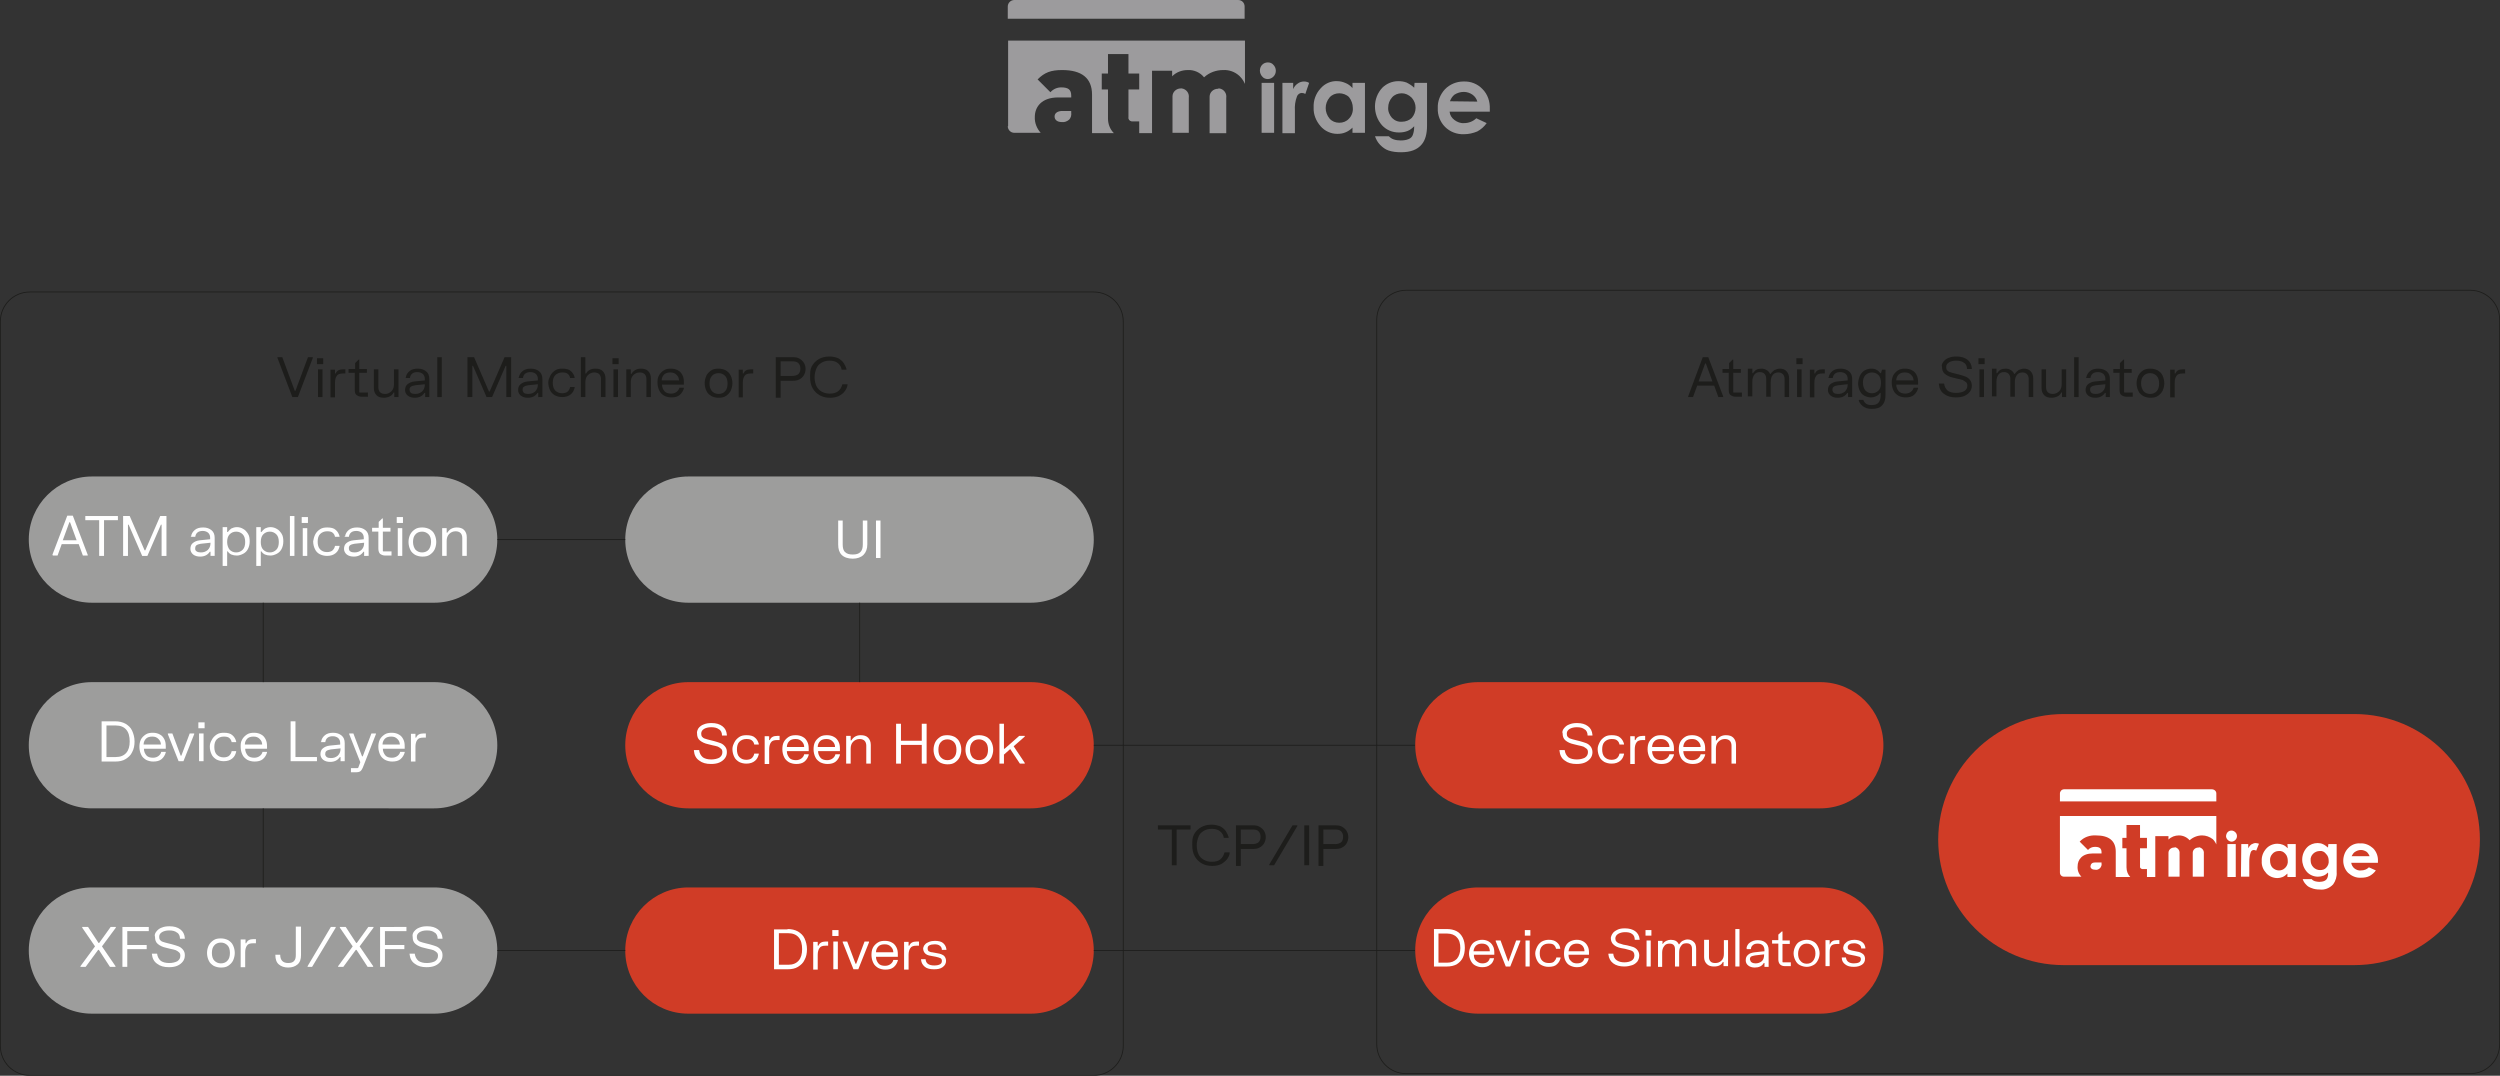 <?xml version="1.0" encoding="UTF-8"?> <!-- Generator: Adobe Illustrator 24.1.0, SVG Export Plug-In . SVG Version: 6.00 Build 0) --> <svg xmlns="http://www.w3.org/2000/svg" xmlns:xlink="http://www.w3.org/1999/xlink" version="1.1" id="Capa_1" x="0px" y="0px" viewBox="0 0 720.9 310.2" style="enable-background:new 0 0 720.9 310.2;" xml:space="preserve"><rect x="0" y="0" width="720.9" height="310.2" fill="#333333" stroke="none"/> <style type="text/css"> .st0{enable-background:new ;} .st1{fill:#1D1D1B;} .st2{fill:#D03C26;} .st3{fill:#FFFFFF;} .st4{fill:none;stroke:#1D1D1B;stroke-width:0.25;stroke-miterlimit:10;} .st5{fill:#9D9D9C;} .st6{fill:#9C9B9D;} </style> <g class="st0"> <path class="st1" d="M81.4,103l3.6,9.7h0.2l3.6-9.7h1.4v0.2l-4.3,11.3h-1.6L80,103.2V103H81.4z"></path> <path class="st1" d="M93.2,103.3v1.7h-1.8v-1.7H93.2z M93,106.5v8h-1.3v-8H93z"></path> <path class="st1" d="M96.6,106.5v1.2h0.2c0.3-0.8,1-1.2,2.1-1.2h0.7v1.2h-0.7c-0.9,0-1.5,0.2-1.8,0.7c-0.3,0.4-0.5,1.1-0.5,1.9v4.3 h-1.3v-8H96.6z"></path> <path class="st1" d="M102.4,106.5v-1.8l1-1h0.2v2.7h2.2v1.1h-2.2v5.6l0.1,0.1h2.4v1.2h-1.8c-0.6,0-1.1-0.2-1.5-0.5 s-0.5-0.8-0.5-1.5v-4.9h-1.8v-1.1H102.4z"></path> <path class="st1" d="M109.1,106.5v5.2c0,0.6,0.2,1.1,0.5,1.4s0.8,0.5,1.4,0.5c0.8,0,1.4-0.3,1.9-0.8c0.5-0.5,0.7-1.2,0.7-2v-4.3 h1.3v8h-1.2v-1.3h-0.2c-0.3,0.5-0.6,0.9-1.1,1.1c-0.4,0.2-1,0.4-1.7,0.4c-0.9,0-1.6-0.2-2.1-0.7s-0.8-1.2-0.8-2.1v-5.4H109.1z"></path> <path class="st1" d="M117,108.9c0.1-0.8,0.5-1.4,1.1-1.9c0.6-0.5,1.4-0.7,2.4-0.7c1,0,1.8,0.3,2.4,0.8s0.9,1.2,0.9,2.2v5.2h-1.2 v-1.2h-0.2c-0.6,0.9-1.5,1.4-2.8,1.4c-0.8,0-1.5-0.2-2-0.6c-0.5-0.4-0.8-1-0.8-1.6c0-0.7,0.2-1.3,0.7-1.7s1.1-0.7,2-0.8l3-0.3v-0.4 c0-0.7-0.2-1.1-0.6-1.5c-0.4-0.3-0.9-0.5-1.5-0.5c-0.6,0-1.1,0.1-1.5,0.4s-0.6,0.7-0.7,1.3H117V108.9z M118.5,113.3 c0.3,0.2,0.7,0.3,1.2,0.3c0.8,0,1.4-0.2,2-0.7c0.5-0.5,0.8-1.1,0.8-2v-0.1l-2.8,0.3c-0.5,0.1-0.9,0.2-1.2,0.4 c-0.3,0.2-0.4,0.5-0.4,0.8C118.1,112.7,118.2,113,118.5,113.3z"></path> <path class="st1" d="M127.4,103v11.5h-1.3V103H127.4z"></path> <path class="st1" d="M136.7,103l4.3,9.9h0.2l4.3-9.9h1.9v11.5h-1.4v-9h-0.2l-3.9,9h-1.6l-3.9-9h-0.2v9h-1.4V103H136.7z"></path> <path class="st1" d="M149.6,108.9c0.1-0.8,0.5-1.4,1.1-1.9c0.6-0.5,1.4-0.7,2.4-0.7c1,0,1.8,0.3,2.4,0.8s0.9,1.2,0.9,2.2v5.2h-1.2 v-1.2H155c-0.6,0.9-1.5,1.4-2.8,1.4c-0.8,0-1.5-0.2-2-0.6c-0.5-0.4-0.8-1-0.8-1.6c0-0.7,0.2-1.3,0.7-1.7s1.1-0.7,2-0.8l3-0.3v-0.4 c0-0.7-0.2-1.1-0.6-1.5c-0.4-0.3-0.9-0.5-1.5-0.5c-0.6,0-1.1,0.1-1.5,0.4s-0.6,0.7-0.7,1.3h-1.3V108.9z M151.1,113.3 c0.3,0.2,0.7,0.3,1.2,0.3c0.8,0,1.4-0.2,2-0.7c0.5-0.5,0.8-1.1,0.8-2v-0.1l-2.8,0.3c-0.5,0.1-0.9,0.2-1.2,0.4 c-0.3,0.2-0.4,0.5-0.4,0.8C150.7,112.7,150.8,113,151.1,113.3z"></path> <path class="st1" d="M158.7,108.3c0.3-0.6,0.8-1.1,1.4-1.5c0.6-0.4,1.3-0.5,2.1-0.5c1,0,1.9,0.2,2.4,0.7c0.6,0.5,0.9,1.1,1.1,1.8 v0.2h-1.3c-0.1-0.5-0.3-0.9-0.7-1.2c-0.3-0.3-0.9-0.4-1.6-0.4c-0.8,0-1.5,0.3-2,0.8c-0.5,0.5-0.7,1.3-0.7,2.2s0.2,1.7,0.7,2.2 c0.5,0.5,1.1,0.8,2,0.8c0.7,0,1.3-0.2,1.6-0.5s0.6-0.7,0.7-1.3h1.3v0.2c-0.2,0.8-0.5,1.4-1.1,1.9c-0.6,0.5-1.4,0.8-2.5,0.8 c-0.8,0-1.5-0.2-2.1-0.5c-0.6-0.4-1.1-0.8-1.4-1.5c-0.3-0.6-0.5-1.4-0.5-2.2S158.4,109,158.7,108.3z"></path> <path class="st1" d="M167.5,103h1.3v4.7h0.2c0.5-0.9,1.4-1.4,2.7-1.4c0.9,0,1.6,0.2,2.1,0.7c0.5,0.5,0.8,1.2,0.8,2.1v5.4h-1.3v-5.2 c0-0.6-0.2-1.1-0.5-1.4s-0.8-0.5-1.4-0.5c-0.8,0-1.4,0.3-1.9,0.8s-0.7,1.2-0.7,2v4.3h-1.3V103z"></path> <path class="st1" d="M178.4,103.3v1.7h-1.8v-1.7H178.4z M178.2,106.5v8h-1.3v-8H178.2z"></path> <path class="st1" d="M181.9,106.5v1.3h0.2c0.6-1,1.5-1.5,2.7-1.5c0.9,0,1.6,0.2,2.1,0.7c0.5,0.5,0.8,1.2,0.8,2.1v5.4h-1.3v-5.2 c0-0.6-0.2-1.1-0.5-1.4s-0.8-0.5-1.4-0.5c-0.8,0-1.4,0.3-1.9,0.8s-0.7,1.2-0.7,2v4.3h-1.3v-8H181.9z"></path> <path class="st1" d="M190,108.3c0.3-0.6,0.8-1.1,1.4-1.5c0.6-0.4,1.3-0.5,2.1-0.5c0.8,0,1.5,0.2,2,0.5c0.6,0.3,1,0.8,1.3,1.4 c0.3,0.6,0.4,1.2,0.4,2v0.7h-6.3c0,0.8,0.3,1.4,0.7,1.9s1.1,0.7,1.9,0.7c0.7,0,1.2-0.2,1.6-0.5s0.7-0.7,0.8-1.2h1.3v0.2 c-0.2,0.7-0.6,1.4-1.2,1.9c-0.6,0.5-1.4,0.7-2.4,0.7c-0.8,0-1.5-0.2-2.1-0.5c-0.6-0.4-1.1-0.8-1.4-1.5c-0.3-0.6-0.5-1.4-0.5-2.2 S189.6,109,190,108.3z M195.8,109.8c0-0.7-0.2-1.2-0.7-1.7s-1-0.7-1.8-0.7c-0.8,0-1.4,0.2-1.8,0.6c-0.4,0.4-0.7,1-0.7,1.7H195.8z"></path> <path class="st1" d="M203.7,108.3c0.3-0.6,0.8-1.1,1.4-1.5c0.6-0.4,1.3-0.5,2.1-0.5c0.8,0,1.5,0.2,2.1,0.5c0.6,0.4,1.1,0.8,1.4,1.5 c0.3,0.6,0.5,1.4,0.5,2.2s-0.2,1.5-0.5,2.2c-0.3,0.6-0.8,1.1-1.4,1.5c-0.6,0.4-1.3,0.5-2.1,0.5c-0.8,0-1.5-0.2-2.1-0.5 c-0.6-0.4-1.1-0.8-1.4-1.5c-0.3-0.6-0.5-1.4-0.5-2.2S203.4,109,203.7,108.3z M205.3,112.8c0.5,0.5,1.1,0.8,1.9,0.8s1.5-0.3,1.9-0.8 c0.5-0.5,0.7-1.3,0.7-2.2s-0.2-1.7-0.7-2.2c-0.5-0.5-1.1-0.8-1.9-0.8s-1.5,0.3-1.9,0.8c-0.5,0.5-0.7,1.3-0.7,2.2 S204.8,112.2,205.3,112.8z"></path> <path class="st1" d="M214.2,106.5v1.2h0.2c0.3-0.8,1-1.2,2.1-1.2h0.7v1.2h-0.7c-0.9,0-1.5,0.2-1.8,0.7c-0.3,0.4-0.5,1.1-0.5,1.9 v4.3H213v-8H214.2z"></path> <path class="st1" d="M228.7,103c0.7,0,1.3,0.1,1.8,0.4c0.5,0.3,1,0.7,1.3,1.2c0.3,0.5,0.5,1.1,0.5,1.8c0,0.7-0.2,1.3-0.5,1.8 c-0.3,0.5-0.7,0.9-1.3,1.2c-0.5,0.3-1.1,0.4-1.8,0.4h-3.6v4.9h-1.4V103H228.7z M225.1,108.4h3.4c0.7,0,1.3-0.2,1.7-0.5 c0.4-0.4,0.6-0.9,0.6-1.6c0-0.7-0.2-1.2-0.6-1.6c-0.4-0.4-1-0.5-1.7-0.5h-3.4V108.4z"></path> <path class="st1" d="M234.1,105.6c0.5-0.9,1.2-1.6,2.1-2.1c0.9-0.5,1.9-0.7,3-0.7c0.9,0,1.8,0.2,2.5,0.5c0.7,0.4,1.2,0.8,1.6,1.4 s0.6,1.1,0.8,1.7v0.2h-1.4c-0.1-0.8-0.5-1.4-1.1-1.9s-1.4-0.7-2.4-0.7c-0.9,0-1.7,0.2-2.3,0.6c-0.7,0.4-1.2,0.9-1.5,1.7 s-0.5,1.5-0.5,2.5s0.2,1.8,0.5,2.5c0.4,0.7,0.9,1.3,1.5,1.6c0.7,0.4,1.4,0.6,2.3,0.6c1.1,0,1.9-0.2,2.5-0.7c0.6-0.5,1-1.1,1.2-2 h1.5v0.2c-0.1,0.7-0.4,1.3-0.8,1.8c-0.4,0.6-1,1-1.7,1.4c-0.7,0.3-1.5,0.5-2.5,0.5c-1.1,0-2.1-0.2-3-0.7c-0.9-0.5-1.6-1.2-2.1-2.1 c-0.5-0.9-0.7-2-0.7-3.2S233.6,106.5,234.1,105.6z"></path> </g> <path class="st2" d="M595.1,205.9h83.8c20,0,36.2,16.2,36.2,36.2l0,0c0,20-16.2,36.2-36.2,36.2h-83.8c-20,0-36.2-16.2-36.2-36.2l0,0 C559,222.1,575.2,205.9,595.1,205.9z"></path> <path class="st3" d="M594,251.6c0,0.7,0.5,1.2,1.2,1.2c0,0,0,0,0,0h5c-0.8-0.8-1.2-1.9-1.1-3c0-1.9,1.3-3.7,4.4-3.7h2.5v-0.3 c0-1.2-0.6-1.6-1.9-1.6c-0.8,0-1.5,0.3-2,0.9l-2.4-2.4c1.2-1.3,2.9-1.9,4.7-1.8c3.7,0,5.7,1.5,5.7,4.7v7.3h4.2 c-0.7-0.7-1.1-1.7-1.1-2.8v-5.5h-1.2v-3h1.2v-3.7h3.9v3.7h2v3h-2v5.2c-0.1,0.4,0.2,0.7,0.6,0.8c0.1,0,0.1,0,0.2,0h1.2v2.3h2.4v-11.8 h3.8v1c0.8-0.8,1.9-1.2,3-1.2c1.2,0,2.3,0.5,3.1,1.4c1-0.9,2.3-1.4,3.6-1.4c1.1,0,2.2,0.4,3.1,1.1c0.4,0.4,0.8,1,1,1.5v-8.2H594 V251.6z M626.9,244.4c-0.9,0-1.6,0.7-1.6,1.5c0,0.1,0,0.1,0,0.2v6.7h3.2v-6.7c0.1-0.9-0.5-1.6-1.3-1.8 C627.1,244.4,627,244.4,626.9,244.4z M637.8,227.6h-42.6c-0.7,0-1.2,0.6-1.2,1.2v2.3h45.1v-2.3C639.1,228.1,638.5,227.6,637.8,227.6 z M602.8,249.8c0,0.6,0.5,1,1.4,1c0.5,0.1,1-0.1,1.4-0.5c0.3-0.4,0.5-0.8,0.4-1.3v-0.3h-1.9C603.3,248.7,602.9,249.1,602.8,249.8 L602.8,249.8z M633.9,244.4c-0.9,0-1.6,0.7-1.6,1.5c0,0.1,0,0.2,0,0.2v6.7h3.2v-6.7c0.1-0.9-0.5-1.6-1.4-1.8 C634.1,244.4,634,244.4,633.9,244.4L633.9,244.4z M606.1,252.9L606.1,252.9L606.1,252.9z"></path> <path class="st3" d="M643.5,239.5c0.4,0,0.8,0.2,1.1,0.5c0.6,0.6,0.6,1.6,0,2.2c-0.3,0.3-0.7,0.5-1.1,0.5c-0.4,0-0.8-0.2-1.1-0.5 c-0.3-0.3-0.5-0.7-0.5-1.1C642,240.1,642.6,239.5,643.5,239.5L643.5,239.5z M642.3,243.4h2.4v9.5h-2.4V243.4z"></path> <path class="st3" d="M646.3,243.4h2v1.2c0.2-0.4,0.5-0.8,0.9-1.1c0.4-0.2,0.8-0.4,1.2-0.4c0.3,0,0.7,0.1,1,0.2l-0.8,2 c-0.2-0.1-0.4-0.2-0.7-0.2c-0.4,0-0.8,0.3-0.9,0.7c-0.3,0.9-0.4,1.8-0.4,2.7v4.3h-2.4L646.3,243.4z"></path> <path class="st3" d="M659.6,243.4h2.4v9.5h-2.4v-1c-0.4,0.4-0.9,0.8-1.4,1c-0.5,0.2-1,0.3-1.5,0.3c-1.2,0-2.4-0.5-3.2-1.4 c-0.9-1-1.4-2.2-1.3-3.5c-0.1-1.3,0.4-2.6,1.3-3.6c0.8-0.9,2-1.4,3.2-1.4c0.6,0,1.1,0.1,1.6,0.3c0.5,0.2,1,0.6,1.4,1L659.6,243.4z M657.1,245.4c-0.7,0-1.4,0.3-1.8,0.8c-0.5,0.5-0.8,1.3-0.7,2c0,0.7,0.2,1.5,0.7,2c1,1,2.6,1.1,3.6,0.1c0,0,0.1-0.1,0.1-0.1 c0.5-0.5,0.8-1.3,0.7-2c0-0.7-0.2-1.5-0.7-2C658.5,245.6,657.8,245.3,657.1,245.4L657.1,245.4z"></path> <path class="st3" d="M671.4,243.4h2.4v8.1c0.1,1.3-0.3,2.5-1,3.5c-1,1.1-2.5,1.7-3.9,1.5c-0.8,0-1.6-0.1-2.3-0.4 c-0.6-0.2-1.2-0.5-1.6-1c-0.5-0.5-0.8-1-1-1.6h2.6c0.2,0.3,0.6,0.5,0.9,0.6c0.4,0.1,0.9,0.2,1.3,0.2c0.5,0,1.1-0.1,1.5-0.3 c0.4-0.2,0.6-0.4,0.8-0.8c0.2-0.5,0.3-1.1,0.2-1.6c-0.4,0.4-0.8,0.7-1.3,0.9c-0.5,0.2-1,0.3-1.6,0.3c-1.2,0-2.4-0.5-3.2-1.4 c-1.8-2.1-1.8-5.1,0.1-7.1c0.8-0.8,1.9-1.2,3-1.2c0.5,0,1.1,0.1,1.5,0.3c0.5,0.2,1,0.6,1.5,1L671.4,243.4z M668.9,245.4 c-0.7,0-1.4,0.3-1.9,0.8c-0.5,0.5-0.8,1.2-0.7,1.9c0,0.7,0.2,1.4,0.8,2c0.5,0.5,1.2,0.8,1.9,0.8c0.7,0,1.4-0.2,1.8-0.7 c0.5-0.5,0.8-1.3,0.7-2c0-0.7-0.2-1.4-0.7-1.9C670.3,245.6,669.6,245.3,668.9,245.4L668.9,245.4z"></path> <path class="st3" d="M685.7,248.8h-7.7c0.1,0.6,0.4,1.2,0.9,1.6c0.5,0.4,1.2,0.7,1.9,0.6c0.9,0,1.7-0.3,2.3-0.9l2,0.9 c-0.5,0.7-1.1,1.2-1.8,1.6c-0.8,0.4-1.6,0.5-2.5,0.5c-1.4,0.1-2.7-0.5-3.7-1.4c-0.9-0.9-1.4-2.2-1.4-3.5c0-1.3,0.5-2.7,1.4-3.6 c0.9-1,2.2-1.5,3.5-1.4c1.4-0.1,2.7,0.5,3.7,1.4c1,1,1.5,2.4,1.4,3.8L685.7,248.8z M683.3,246.9c-0.2-0.5-0.5-1-0.9-1.3 c-0.5-0.3-1-0.5-1.6-0.5c-0.6,0-1.2,0.2-1.8,0.6c-0.4,0.3-0.7,0.8-0.9,1.2H683.3z"></path> <path class="st4" d="M8.6,84.2h306.8c4.7,0,8.5,3.8,8.5,8.5v208.9c0,4.7-3.8,8.5-8.5,8.5H8.6c-4.7,0-8.5-3.8-8.5-8.5V92.7 C0.1,88,3.9,84.2,8.6,84.2z"></path> <path class="st5" d="M198.5,137.4h98.7c10.1,0,18.2,8.2,18.2,18.2l0,0c0,10.1-8.2,18.2-18.2,18.2h-98.7c-10.1,0-18.2-8.2-18.2-18.2 l0,0C180.3,145.6,188.5,137.4,198.5,137.4z"></path> <path class="st5" d="M26.5,137.4h98.7c10.1,0,18.2,8.2,18.2,18.2l0,0c0,10.1-8.2,18.2-18.2,18.2H26.5c-10.1,0-18.2-8.2-18.2-18.2 l0,0C8.3,145.6,16.5,137.4,26.5,137.4z"></path> <g class="st0"> <path class="st3" d="M15.1,160l4.3-11.3h1.6l4.3,11.3v0.2h-1.4l-1.2-3.3h-4.9l-1.2,3.3h-1.4V160z M22.1,155.8l-1.9-5.2h-0.2 l-1.9,5.2H22.1z"></path> <path class="st3" d="M34,148.8v1.2h-4v10.3h-1.4V150h-4v-1.2H34z"></path> <path class="st3" d="M37.4,148.8l4.3,9.9h0.2l4.3-9.9H48v11.5h-1.4v-9h-0.2l-3.9,9H41l-3.9-9h-0.2v9h-1.4v-11.5H37.4z"></path> <path class="st3" d="M55.1,154.7c0.1-0.8,0.5-1.4,1.1-1.9c0.6-0.5,1.4-0.7,2.4-0.7c1,0,1.8,0.3,2.4,0.8s0.9,1.2,0.9,2.2v5.2h-1.2 v-1.2h-0.2c-0.6,0.9-1.5,1.4-2.8,1.4c-0.8,0-1.5-0.2-2-0.6c-0.5-0.4-0.8-1-0.8-1.6c0-0.7,0.2-1.3,0.7-1.7s1.1-0.7,2-0.8l3-0.3v-0.4 c0-0.7-0.2-1.1-0.6-1.5c-0.4-0.3-0.9-0.5-1.5-0.5c-0.6,0-1.1,0.1-1.5,0.4s-0.6,0.7-0.7,1.3h-1.3V154.7z M56.7,159 c0.3,0.2,0.7,0.3,1.2,0.3c0.8,0,1.4-0.2,2-0.7c0.5-0.5,0.8-1.1,0.8-2v-0.1l-2.8,0.3c-0.5,0.1-0.9,0.2-1.2,0.4 c-0.3,0.2-0.4,0.5-0.4,0.8C56.2,158.5,56.4,158.8,56.7,159z"></path> <path class="st3" d="M65.5,152.3v1.1h0.2c0.3-0.4,0.6-0.7,1-1c0.4-0.2,1-0.4,1.6-0.4c0.7,0,1.3,0.2,1.8,0.5c0.6,0.3,1,0.8,1.4,1.4 s0.5,1.4,0.5,2.2c0,0.9-0.2,1.6-0.5,2.2s-0.8,1.1-1.4,1.4c-0.6,0.3-1.2,0.5-1.8,0.5c-0.6,0-1.1-0.1-1.6-0.3c-0.4-0.2-0.8-0.5-1-0.9 h-0.2v4.2h-1.3v-11.2H65.5z M66.2,158.5c0.5,0.5,1.1,0.8,1.9,0.8c0.8,0,1.4-0.3,1.9-0.8s0.7-1.3,0.7-2.2c0-0.9-0.2-1.7-0.7-2.2 c-0.5-0.5-1.1-0.8-1.9-0.8c-0.8,0-1.4,0.3-1.9,0.8c-0.5,0.5-0.7,1.3-0.7,2.2C65.5,157.2,65.8,158,66.2,158.5z"></path> <path class="st3" d="M75.2,152.3v1.1h0.2c0.3-0.4,0.6-0.7,1-1c0.4-0.2,1-0.4,1.6-0.4c0.7,0,1.3,0.2,1.8,0.5c0.6,0.3,1,0.8,1.4,1.4 s0.5,1.4,0.5,2.2c0,0.9-0.2,1.6-0.5,2.2s-0.8,1.1-1.4,1.4c-0.6,0.3-1.2,0.5-1.8,0.5c-0.6,0-1.1-0.1-1.6-0.3c-0.4-0.2-0.8-0.5-1-0.9 h-0.2v4.2h-1.3v-11.2H75.2z M75.9,158.5c0.5,0.5,1.1,0.8,1.9,0.8c0.8,0,1.4-0.3,1.9-0.8s0.7-1.3,0.7-2.2c0-0.9-0.2-1.7-0.7-2.2 c-0.5-0.5-1.1-0.8-1.9-0.8c-0.8,0-1.4,0.3-1.9,0.8c-0.5,0.5-0.7,1.3-0.7,2.2C75.2,157.2,75.4,158,75.9,158.5z"></path> <path class="st3" d="M84.9,148.8v11.5h-1.3v-11.5H84.9z"></path> <path class="st3" d="M88.8,149.1v1.7H87v-1.7H88.8z M88.6,152.3v8h-1.3v-8H88.6z"></path> <path class="st3" d="M90.9,154.1c0.3-0.6,0.8-1.1,1.4-1.5c0.6-0.4,1.3-0.5,2.1-0.5c1,0,1.9,0.2,2.4,0.7c0.6,0.5,0.9,1.1,1.1,1.8 v0.2h-1.3c-0.1-0.5-0.3-0.9-0.7-1.2c-0.3-0.3-0.9-0.4-1.6-0.4c-0.8,0-1.5,0.3-2,0.8c-0.5,0.5-0.7,1.3-0.7,2.2 c0,0.9,0.2,1.7,0.7,2.2c0.5,0.5,1.1,0.8,2,0.8c0.7,0,1.3-0.2,1.6-0.5s0.6-0.7,0.7-1.3h1.3v0.2c-0.2,0.8-0.5,1.4-1.1,1.9 c-0.6,0.5-1.4,0.8-2.5,0.8c-0.8,0-1.5-0.2-2.1-0.5s-1.1-0.8-1.4-1.5c-0.3-0.6-0.5-1.4-0.5-2.2C90.4,155.4,90.6,154.7,90.9,154.1z"></path> <path class="st3" d="M99.5,154.7c0.1-0.8,0.5-1.4,1.1-1.9c0.6-0.5,1.4-0.7,2.4-0.7c1,0,1.8,0.3,2.4,0.8s0.9,1.2,0.9,2.2v5.2H105 v-1.2h-0.2c-0.6,0.9-1.5,1.4-2.8,1.4c-0.8,0-1.5-0.2-2-0.6c-0.5-0.4-0.8-1-0.8-1.6c0-0.7,0.2-1.3,0.7-1.7s1.1-0.7,2-0.8l3-0.3v-0.4 c0-0.7-0.2-1.1-0.6-1.5c-0.4-0.3-0.9-0.5-1.5-0.5c-0.6,0-1.1,0.1-1.5,0.4s-0.6,0.7-0.7,1.3h-1.3V154.7z M101,159 c0.3,0.2,0.7,0.3,1.2,0.3c0.8,0,1.4-0.2,2-0.7c0.5-0.5,0.8-1.1,0.8-2v-0.1l-2.8,0.3c-0.5,0.1-0.9,0.2-1.2,0.4 c-0.3,0.2-0.4,0.5-0.4,0.8C100.6,158.5,100.7,158.8,101,159z"></path> <path class="st3" d="M109.2,152.3v-1.8l1-1h0.2v2.7h2.2v1.1h-2.2v5.6l0.1,0.1h2.4v1.2h-1.8c-0.6,0-1.1-0.2-1.5-0.5 c-0.3-0.3-0.5-0.8-0.5-1.5v-4.9h-1.8v-1.1H109.2z"></path> <path class="st3" d="M116.2,149.1v1.7h-1.8v-1.7H116.2z M116,152.3v8h-1.3v-8H116z"></path> <path class="st3" d="M118.3,154.1c0.3-0.6,0.8-1.1,1.4-1.5c0.6-0.4,1.3-0.5,2.1-0.5c0.8,0,1.5,0.2,2.1,0.5c0.6,0.4,1.1,0.8,1.4,1.5 c0.3,0.6,0.5,1.4,0.5,2.2c0,0.8-0.2,1.6-0.5,2.2c-0.3,0.6-0.8,1.1-1.4,1.5s-1.3,0.5-2.1,0.5c-0.8,0-1.5-0.2-2.1-0.5 c-0.6-0.4-1.1-0.8-1.4-1.5c-0.3-0.6-0.5-1.4-0.5-2.2C117.8,155.4,118,154.7,118.3,154.1z M119.8,158.5c0.5,0.5,1.1,0.8,1.9,0.8 s1.5-0.3,1.9-0.8s0.7-1.3,0.7-2.2c0-0.9-0.2-1.7-0.7-2.2c-0.5-0.5-1.1-0.8-1.9-0.8s-1.5,0.3-1.9,0.8c-0.5,0.5-0.7,1.3-0.7,2.2 C119.1,157.2,119.4,158,119.8,158.5z"></path> <path class="st3" d="M128.8,152.3v1.3h0.2c0.6-1,1.5-1.5,2.7-1.5c0.9,0,1.6,0.2,2.1,0.7c0.5,0.5,0.8,1.2,0.8,2.1v5.4h-1.3v-5.2 c0-0.6-0.2-1.1-0.5-1.4s-0.8-0.5-1.4-0.5c-0.8,0-1.4,0.3-1.9,0.8s-0.7,1.2-0.7,2v4.3h-1.3v-8H128.8z"></path> </g> <g class="st0"> <path class="st3" d="M243,150.1v6.9c0,1,0.2,1.8,0.7,2.2c0.5,0.5,1.2,0.7,2.2,0.7s1.7-0.2,2.2-0.7c0.5-0.5,0.7-1.2,0.7-2.2v-6.9 h1.3v6.9c0,1.3-0.4,2.3-1.1,3c-0.7,0.7-1.8,1.1-3.1,1.1c-1.4,0-2.5-0.4-3.2-1.1c-0.7-0.7-1-1.7-1-3v-6.9H243z"></path> <path class="st3" d="M253.9,150.1v10.8h-1.3v-10.8H253.9z"></path> </g> <line class="st4" x1="143.4" y1="155.6" x2="180.3" y2="155.6"></line> <path class="st6" d="M290.6,36.4c0,1,0.8,1.9,1.9,1.9l0,0h7.6c-1.1-1.2-1.8-2.9-1.7-4.6c0-2.9,2-5.6,6.7-5.6h3.8v-0.5 c0-1.8-0.9-2.4-2.9-2.4c-1.2,0-2.3,0.5-3.1,1.4l-3.7-3.7c2-2,3.8-2.7,7.1-2.7c5.6,0,8.6,2.3,8.6,7.1v11.1h6.3 c-1.1-1.1-1.7-2.6-1.7-4.2v-8.4h-1.8v-4.6h1.8v-5.6h5.9v5.6h3.1v4.6h-3.1v8c-0.1,0.6,0.3,1.1,0.9,1.2c0.1,0,0.2,0,0.3,0h1.9v3.4h3.7 v-18h5.8V22c1.2-1.2,2.8-1.8,4.5-1.8c1.8-0.1,3.6,0.7,4.7,2.1c1.5-1.4,3.5-2.1,5.5-2.1c1.7-0.1,3.4,0.5,4.7,1.7 c0.7,0.7,1.2,1.4,1.6,2.3V11.7h-68.3V36.4z M340.5,25.5c-1.3,0-2.4,1-2.4,2.3c0,0.1,0,0.2,0,0.4v10.1h4.7V28.2 c0.2-1.3-0.7-2.5-2-2.7C340.7,25.5,340.6,25.5,340.5,25.5 M357,0h-64.5c-1,0-1.9,0.8-1.9,1.9v3.5h68.3V1.9C358.9,0.8,358.1,0,357,0 L357,0 M304.1,33.6c0,0.9,0.7,1.6,2.1,1.6c0.8,0.1,1.5-0.2,2.1-0.7c0.5-0.5,0.7-1.3,0.6-2v-0.5h-2.8 C304.8,32.1,304.1,32.7,304.1,33.6 M351.2,25.6c-1.3,0-2.4,1-2.4,2.3c0,0.1,0,0.2,0,0.4v10.1h4.8V28.2c0.2-1.3-0.7-2.5-2-2.7 C351.4,25.5,351.3,25.5,351.2,25.6 M309.1,38.3L309.1,38.3L309.1,38.3z"></path> <path class="st6" d="M365.6,18c0.6,0,1.2,0.2,1.6,0.7c0.4,0.4,0.7,1,0.7,1.7c0,0.6-0.2,1.2-0.7,1.7c-0.4,0.4-1,0.7-1.6,0.7 c-0.6,0-1.2-0.2-1.6-0.7c-0.4-0.4-0.7-1.1-0.7-1.7C363.3,19,364.3,18,365.6,18C365.6,18,365.6,18,365.6,18 M363.8,23.9h3.6v14.4 h-3.6V23.9z"></path> <path class="st6" d="M369.8,23.9h3.1v1.8c0.3-0.7,0.7-1.2,1.3-1.6c0.5-0.4,1.2-0.6,1.8-0.6c0.5,0,1,0.1,1.5,0.4l-1.1,3.2 c-0.3-0.2-0.7-0.3-1-0.3c-0.6,0-1.2,0.4-1.4,1c-0.5,1.3-0.7,2.7-0.6,4.1v0.7v5.8h-3.6V23.9z"></path> <path class="st6" d="M390,23.9h3.6v14.4H390v-1.5c-0.6,0.6-1.3,1.1-2.1,1.4c-0.7,0.3-1.5,0.4-2.3,0.4c-1.8,0-3.6-0.8-4.8-2.2 c-1.3-1.5-2.1-3.4-2-5.4c-0.1-2,0.6-4,2-5.5c1.2-1.4,3-2.2,4.8-2.1c0.8,0,1.6,0.2,2.3,0.5c0.8,0.3,1.5,0.8,2.1,1.5L390,23.9z M386.2,26.9c-1.1,0-2.1,0.4-2.8,1.2c-1.5,1.8-1.5,4.3,0,6.1c0.7,0.8,1.7,1.2,2.8,1.2c1.1,0,2.1-0.4,2.8-1.2c0.8-0.8,1.2-2,1.1-3.1 c0-1.1-0.4-2.2-1.1-3.1C388.3,27.3,387.2,26.9,386.2,26.9"></path> <path class="st6" d="M407.9,23.9h3.6v12.3c0,2.4-0.5,4.2-1.5,5.4c-1.3,1.6-3.3,2.3-6,2.3c-1.2,0-2.4-0.1-3.6-0.5 c-0.9-0.3-1.7-0.9-2.4-1.6c-0.7-0.7-1.2-1.6-1.5-2.5h4c0.4,0.4,0.8,0.7,1.4,0.9c0.6,0.2,1.3,0.3,2,0.3c0.8,0,1.6-0.1,2.3-0.4 c0.5-0.2,1-0.6,1.2-1.2c0.3-0.8,0.4-1.6,0.4-2.5c-0.6,0.6-1.2,1.1-2,1.4c-0.8,0.3-1.6,0.4-2.4,0.4c-1.9,0-3.6-0.7-4.9-2.1 c-2.7-3.1-2.7-7.8,0.1-10.8c1.2-1.2,2.9-1.9,4.6-1.9c0.8,0,1.6,0.1,2.4,0.4c0.8,0.4,1.6,0.9,2.2,1.5L407.9,23.9z M404.2,26.9 c-1.1,0-2.1,0.4-2.8,1.2c-0.7,0.8-1.1,1.8-1.1,2.9c-0.1,1.1,0.4,2.2,1.1,3c0.8,0.8,1.8,1.2,2.9,1.1c1,0,2.1-0.4,2.8-1.1 c0.7-0.8,1.1-1.9,1.1-2.9c0-1.1-0.4-2.1-1.1-2.9C406.2,27.3,405.2,26.9,404.2,26.9"></path> <path class="st6" d="M429.6,32.2H418c0.1,1,0.6,1.8,1.4,2.4c0.8,0.6,1.8,1,2.8,0.9c1.3,0,2.6-0.5,3.5-1.4l3,1.4 c-0.7,1-1.6,1.8-2.7,2.4c-1.2,0.5-2.5,0.8-3.8,0.8c-2.1,0.1-4.1-0.7-5.5-2.1c-1.4-1.4-2.2-3.4-2.1-5.4c-0.1-2,0.7-4,2.1-5.5 c1.4-1.4,3.3-2.2,5.3-2.2c2.1-0.1,4.1,0.7,5.5,2.2c1.5,1.5,2.2,3.6,2.1,5.8L429.6,32.2z M426,29.3c-0.2-0.8-0.7-1.5-1.4-2 c-0.7-0.5-1.6-0.8-2.5-0.8c-1,0-1.9,0.3-2.7,0.8c-0.6,0.5-1,1.1-1.3,1.9L426,29.3z"></path> <path class="st2" d="M198.5,196.7h98.7c10.1,0,18.2,8.2,18.2,18.2l0,0c0,10.1-8.2,18.2-18.2,18.2h-98.7c-10.1,0-18.2-8.2-18.2-18.2 l0,0C180.3,204.8,188.5,196.7,198.5,196.7z"></path> <path class="st5" d="M26.5,196.7h98.7c10.1,0,18.2,8.2,18.2,18.2l0,0c0,10.1-8.2,18.2-18.2,18.2H26.5c-10.1,0-18.2-8.2-18.2-18.2 l0,0C8.3,204.8,16.5,196.7,26.5,196.7z"></path> <g class="st0"> <path class="st3" d="M33.2,208c1.1,0,2.1,0.2,3,0.7c0.8,0.5,1.5,1.1,1.9,2c0.4,0.9,0.7,1.9,0.7,3.1s-0.2,2.2-0.7,3.1 c-0.4,0.9-1.1,1.5-1.9,2c-0.8,0.5-1.8,0.7-3,0.7h-3.9V208H33.2z M30.7,218.3h2.7c1.3,0,2.3-0.4,3-1.2c0.7-0.8,1-1.9,1-3.3 c0-1.4-0.3-2.6-1-3.4c-0.7-0.8-1.7-1.2-3-1.2h-2.7V218.3z"></path> <path class="st3" d="M40.6,213.3c0.3-0.6,0.8-1.1,1.4-1.5c0.6-0.4,1.3-0.5,2.1-0.5c0.8,0,1.5,0.2,2,0.5c0.6,0.3,1,0.8,1.3,1.4 c0.3,0.6,0.4,1.2,0.4,2v0.7h-6.3c0,0.8,0.3,1.4,0.7,1.9s1.1,0.7,1.9,0.7c0.7,0,1.2-0.2,1.6-0.5s0.7-0.7,0.8-1.2h1.3v0.2 c-0.2,0.7-0.6,1.4-1.2,1.9c-0.6,0.5-1.4,0.7-2.4,0.7c-0.8,0-1.5-0.2-2.1-0.5c-0.6-0.4-1.1-0.8-1.4-1.5c-0.3-0.6-0.5-1.4-0.5-2.2 S40.3,214,40.6,213.3z M46.4,214.8c0-0.7-0.2-1.2-0.7-1.7s-1-0.7-1.8-0.7c-0.8,0-1.4,0.2-1.8,0.6c-0.4,0.4-0.7,1-0.7,1.7H46.4z"></path> <path class="st3" d="M49.7,211.5l2.4,6.4h0.2l2.4-6.4H56v0.2l-3.1,7.8h-1.4l-3.1-7.8v-0.2H49.7z"></path> <path class="st3" d="M59,208.3v1.7h-1.8v-1.7H59z M58.7,211.5v8h-1.3v-8H58.7z"></path> <path class="st3" d="M61.1,213.3c0.3-0.6,0.8-1.1,1.4-1.5c0.6-0.4,1.3-0.5,2.1-0.5c1,0,1.9,0.2,2.4,0.7c0.6,0.5,0.9,1.1,1.1,1.8 v0.2h-1.3c-0.1-0.5-0.3-0.9-0.7-1.2c-0.3-0.3-0.9-0.4-1.6-0.4c-0.8,0-1.5,0.3-2,0.8c-0.5,0.5-0.7,1.3-0.7,2.2s0.2,1.7,0.7,2.2 c0.5,0.5,1.1,0.8,2,0.8c0.7,0,1.3-0.2,1.6-0.5s0.6-0.7,0.7-1.3h1.3v0.2c-0.2,0.8-0.5,1.4-1.1,1.9c-0.6,0.5-1.4,0.8-2.5,0.8 c-0.8,0-1.5-0.2-2.1-0.5c-0.6-0.4-1.1-0.8-1.4-1.5c-0.3-0.6-0.5-1.4-0.5-2.2S60.7,214,61.1,213.3z"></path> <path class="st3" d="M69.8,213.3c0.3-0.6,0.8-1.1,1.4-1.5c0.6-0.4,1.3-0.5,2.1-0.5c0.8,0,1.5,0.2,2,0.5c0.6,0.3,1,0.8,1.3,1.4 c0.3,0.6,0.4,1.2,0.4,2v0.7h-6.3c0,0.8,0.3,1.4,0.7,1.9s1.1,0.7,1.9,0.7c0.7,0,1.2-0.2,1.6-0.5s0.7-0.7,0.8-1.2h1.3v0.2 c-0.2,0.7-0.6,1.4-1.2,1.9c-0.6,0.5-1.4,0.7-2.4,0.7c-0.8,0-1.5-0.2-2.1-0.5c-0.6-0.4-1.1-0.8-1.4-1.5c-0.3-0.6-0.5-1.4-0.5-2.2 S69.4,214,69.8,213.3z M75.6,214.8c0-0.7-0.2-1.2-0.7-1.7s-1-0.7-1.8-0.7c-0.8,0-1.4,0.2-1.8,0.6c-0.4,0.4-0.7,1-0.7,1.7H75.6z"></path> <path class="st3" d="M85.2,208v10.3h6.2v1.2h-7.6V208H85.2z"></path> <path class="st3" d="M92.6,213.9c0.1-0.8,0.5-1.4,1.1-1.9c0.6-0.5,1.4-0.7,2.4-0.7c1,0,1.8,0.3,2.4,0.8s0.9,1.2,0.9,2.2v5.2h-1.2 v-1.2H98c-0.6,0.9-1.5,1.4-2.8,1.4c-0.8,0-1.5-0.2-2-0.6c-0.5-0.4-0.8-1-0.8-1.6c0-0.7,0.2-1.3,0.7-1.7s1.1-0.7,2-0.8l3-0.3v-0.4 c0-0.7-0.2-1.1-0.6-1.5c-0.4-0.3-0.9-0.5-1.5-0.5c-0.6,0-1.1,0.1-1.5,0.4s-0.6,0.7-0.7,1.3h-1.3V213.9z M94.2,218.3 c0.3,0.2,0.7,0.3,1.2,0.3c0.8,0,1.4-0.2,2-0.7c0.5-0.5,0.8-1.1,0.8-2v-0.1l-2.8,0.3c-0.5,0.1-0.9,0.2-1.2,0.4 c-0.3,0.2-0.4,0.5-0.4,0.8C93.7,217.7,93.9,218,94.2,218.3z"></path> <path class="st3" d="M101.9,211.5l2.5,6.6h0.2l2.5-6.6h1.3v0.2l-3.8,9.7c-0.2,0.4-0.4,0.8-0.7,1c-0.3,0.2-0.7,0.3-1.2,0.3h-1.5 v-1.2h1.9l0.2-0.1l0.6-1.6l-3.2-8.1v-0.2H101.9z"></path> <path class="st3" d="M109.5,213.3c0.3-0.6,0.8-1.1,1.4-1.5c0.6-0.4,1.3-0.5,2.1-0.5c0.8,0,1.5,0.2,2,0.5c0.6,0.3,1,0.8,1.3,1.4 c0.3,0.6,0.4,1.2,0.4,2v0.7h-6.3c0,0.8,0.3,1.4,0.7,1.9s1.1,0.7,1.9,0.7c0.7,0,1.2-0.2,1.6-0.5s0.7-0.7,0.8-1.2h1.3v0.2 c-0.2,0.7-0.6,1.4-1.2,1.9c-0.6,0.5-1.4,0.7-2.4,0.7c-0.8,0-1.5-0.2-2.1-0.5c-0.6-0.4-1.1-0.8-1.4-1.5c-0.3-0.6-0.5-1.4-0.5-2.2 S109.2,214,109.5,213.3z M115.3,214.8c0-0.7-0.2-1.2-0.7-1.7s-1-0.7-1.8-0.7c-0.8,0-1.4,0.2-1.8,0.6c-0.4,0.4-0.7,1-0.7,1.7H115.3z "></path> <path class="st3" d="M119.8,211.5v1.2h0.2c0.3-0.8,1-1.2,2.1-1.2h0.7v1.2h-0.7c-0.9,0-1.5,0.2-1.8,0.7c-0.3,0.4-0.5,1.1-0.5,1.9 v4.3h-1.3v-8H119.8z"></path> </g> <g class="st0"> <path class="st3" d="M201.4,210c0.4-0.5,0.9-0.9,1.5-1.1c0.7-0.3,1.4-0.4,2.3-0.4c1.3,0,2.3,0.3,3.1,0.9c0.8,0.6,1.2,1.4,1.3,2.5 v0.2h-1.4c0-0.8-0.3-1.5-0.9-1.8c-0.5-0.4-1.2-0.6-2.2-0.6c-0.9,0-1.6,0.2-2.1,0.5c-0.6,0.4-0.8,0.8-0.8,1.4c0,0.4,0.1,0.7,0.3,0.9 c0.2,0.2,0.4,0.4,0.8,0.5s0.8,0.3,1.4,0.4l1.2,0.3c0.7,0.2,1.4,0.4,1.9,0.6c0.5,0.2,0.9,0.5,1.3,1s0.5,1,0.5,1.6 c0,0.7-0.2,1.3-0.6,1.8s-0.9,0.9-1.6,1.2c-0.7,0.3-1.5,0.4-2.4,0.4c-1.4,0-2.5-0.3-3.4-1c-0.9-0.6-1.4-1.6-1.5-2.8v-0.2h1.5 c0.1,0.9,0.5,1.6,1.1,2.1c0.6,0.4,1.4,0.6,2.4,0.6c0.9,0,1.7-0.2,2.3-0.5c0.6-0.4,0.9-0.9,0.9-1.6c0-0.4-0.1-0.8-0.4-1 c-0.2-0.2-0.5-0.4-0.9-0.6c-0.4-0.1-0.9-0.3-1.6-0.4l-1.2-0.3c-1-0.2-1.8-0.6-2.4-1.1c-0.6-0.5-0.8-1.2-0.8-2 C200.9,211.1,201.1,210.5,201.4,210z"></path> <path class="st3" d="M211.8,214c0.3-0.6,0.8-1.1,1.4-1.5c0.6-0.4,1.3-0.5,2.1-0.5c1,0,1.9,0.2,2.4,0.7c0.6,0.5,0.9,1.1,1.1,1.8v0.2 h-1.3c-0.1-0.5-0.3-0.9-0.7-1.2c-0.3-0.3-0.9-0.4-1.6-0.4c-0.8,0-1.5,0.3-2,0.8c-0.5,0.5-0.7,1.3-0.7,2.2s0.2,1.7,0.7,2.2 c0.5,0.5,1.1,0.8,2,0.8c0.7,0,1.3-0.2,1.6-0.5s0.6-0.7,0.7-1.3h1.3v0.2c-0.2,0.8-0.5,1.4-1.1,1.9c-0.6,0.5-1.4,0.8-2.5,0.8 c-0.8,0-1.5-0.2-2.1-0.5c-0.6-0.4-1.1-0.8-1.4-1.5c-0.3-0.6-0.5-1.4-0.5-2.2S211.5,214.6,211.8,214z"></path> <path class="st3" d="M221.8,212.2v1.2h0.2c0.3-0.8,1-1.2,2.1-1.2h0.7v1.2h-0.7c-0.9,0-1.5,0.2-1.8,0.7c-0.3,0.4-0.5,1.1-0.5,1.9 v4.3h-1.3v-8H221.8z"></path> <path class="st3" d="M226,214c0.3-0.6,0.8-1.1,1.4-1.5c0.6-0.4,1.3-0.5,2.1-0.5c0.8,0,1.5,0.2,2,0.5c0.6,0.3,1,0.8,1.3,1.4 c0.3,0.6,0.4,1.2,0.4,2v0.7h-6.3c0,0.8,0.3,1.4,0.7,1.9s1.1,0.7,1.9,0.7c0.7,0,1.2-0.2,1.6-0.5s0.7-0.7,0.8-1.2h1.3v0.2 c-0.2,0.7-0.6,1.4-1.2,1.9c-0.6,0.5-1.4,0.7-2.4,0.7c-0.8,0-1.5-0.2-2.1-0.5c-0.6-0.4-1.1-0.8-1.4-1.5c-0.3-0.6-0.5-1.4-0.5-2.2 S225.7,214.6,226,214z M231.9,215.5c0-0.7-0.2-1.2-0.7-1.7s-1-0.7-1.8-0.7c-0.8,0-1.4,0.2-1.8,0.6c-0.4,0.4-0.7,1-0.7,1.7H231.9z"></path> <path class="st3" d="M235,214c0.3-0.6,0.8-1.1,1.4-1.5c0.6-0.4,1.3-0.5,2.1-0.5c0.8,0,1.5,0.2,2,0.5c0.6,0.3,1,0.8,1.3,1.4 c0.3,0.6,0.4,1.2,0.4,2v0.7h-6.3c0,0.8,0.3,1.4,0.7,1.9s1.1,0.7,1.9,0.7c0.7,0,1.2-0.2,1.6-0.5s0.7-0.7,0.8-1.2h1.3v0.2 c-0.2,0.7-0.6,1.4-1.2,1.9c-0.6,0.5-1.4,0.7-2.4,0.7c-0.8,0-1.5-0.2-2.1-0.5c-0.6-0.4-1.1-0.8-1.4-1.5c-0.3-0.6-0.5-1.4-0.5-2.2 S234.7,214.6,235,214z M240.8,215.5c0-0.7-0.2-1.2-0.7-1.7s-1-0.7-1.8-0.7c-0.8,0-1.4,0.2-1.8,0.6c-0.4,0.4-0.7,1-0.7,1.7H240.8z"></path> <path class="st3" d="M245.3,212.2v1.3h0.2c0.6-1,1.5-1.5,2.7-1.5c0.9,0,1.6,0.2,2.1,0.7c0.5,0.5,0.8,1.2,0.8,2.1v5.4h-1.3V215 c0-0.6-0.2-1.1-0.5-1.4s-0.8-0.5-1.4-0.5c-0.8,0-1.4,0.3-1.9,0.8s-0.7,1.2-0.7,2v4.3H244v-8H245.3z"></path> <path class="st3" d="M259.8,208.7v4.9h6v-4.9h1.4v11.5h-1.4v-5.4h-6v5.4h-1.4v-11.5H259.8z"></path> <path class="st3" d="M269.7,214c0.3-0.6,0.8-1.1,1.4-1.5c0.6-0.4,1.3-0.5,2.1-0.5c0.8,0,1.5,0.2,2.1,0.5c0.6,0.4,1.1,0.8,1.4,1.5 c0.3,0.6,0.5,1.4,0.5,2.2s-0.2,1.5-0.5,2.2c-0.3,0.6-0.8,1.1-1.4,1.5c-0.6,0.4-1.3,0.5-2.1,0.5c-0.8,0-1.5-0.2-2.1-0.5 c-0.6-0.4-1.1-0.8-1.4-1.5c-0.3-0.6-0.5-1.4-0.5-2.2S269.4,214.6,269.7,214z M271.3,218.4c0.5,0.5,1.1,0.8,1.9,0.8s1.5-0.3,1.9-0.8 c0.5-0.5,0.7-1.3,0.7-2.2s-0.2-1.7-0.7-2.2c-0.5-0.5-1.1-0.8-1.9-0.8s-1.5,0.3-1.9,0.8c-0.5,0.5-0.7,1.3-0.7,2.2 S270.8,217.9,271.3,218.4z"></path> <path class="st3" d="M278.9,214c0.3-0.6,0.8-1.1,1.4-1.5c0.6-0.4,1.3-0.5,2.1-0.5c0.8,0,1.5,0.2,2.1,0.5c0.6,0.4,1.1,0.8,1.4,1.5 c0.3,0.6,0.5,1.4,0.5,2.2s-0.2,1.5-0.5,2.2c-0.3,0.6-0.8,1.1-1.4,1.5c-0.6,0.4-1.3,0.5-2.1,0.5c-0.8,0-1.5-0.2-2.1-0.5 c-0.6-0.4-1.1-0.8-1.4-1.5c-0.3-0.6-0.5-1.4-0.5-2.2S278.6,214.6,278.9,214z M280.4,218.4c0.5,0.5,1.1,0.8,1.9,0.8s1.5-0.3,1.9-0.8 c0.5-0.5,0.7-1.3,0.7-2.2s-0.2-1.7-0.7-2.2c-0.5-0.5-1.1-0.8-1.9-0.8s-1.5,0.3-1.9,0.8c-0.5,0.5-0.7,1.3-0.7,2.2 S280,217.9,280.4,218.4z"></path> <path class="st3" d="M295.5,220v0.2h-1.4l-2.8-4.2l-1.8,1.6v2.6h-1.3v-11.5h1.3v7.2h0.2l4.2-3.7h1.6v0.2l-3.2,2.8L295.5,220z"></path> </g> <path class="st2" d="M198.5,255.9h98.7c10.1,0,18.2,8.2,18.2,18.2v0c0,10.1-8.2,18.2-18.2,18.2h-98.7c-10.1,0-18.2-8.2-18.2-18.2v0 C180.3,264.1,188.5,255.9,198.5,255.9z"></path> <path class="st5" d="M26.5,255.9h98.7c10.1,0,18.2,8.2,18.2,18.2v0c0,10.1-8.2,18.2-18.2,18.2H26.5c-10.1,0-18.2-8.2-18.2-18.2v0 C8.3,264.1,16.5,255.9,26.5,255.9z"></path> <g class="st0"> <path class="st3" d="M25.4,267.3l3,4.6h0.2l3.3-4.6h1.5v0.2l-4,5.4l3.9,5.7v0.2h-1.6l-3.2-4.9h-0.2l-3.6,4.9h-1.5v-0.2l4.2-5.7 l-3.7-5.4v-0.2H25.4z"></path> <path class="st3" d="M42.9,267.3v1.2h-6.2v4h5.6v1.2h-5.6v5.1h-1.4v-11.5H42.9z"></path> <path class="st3" d="M45.1,268.6c0.4-0.5,0.9-0.9,1.5-1.1c0.7-0.3,1.4-0.4,2.3-0.4c1.3,0,2.3,0.3,3.1,0.9c0.8,0.6,1.2,1.4,1.3,2.5 v0.2h-1.4c0-0.8-0.3-1.5-0.9-1.8c-0.5-0.4-1.2-0.6-2.2-0.6c-0.9,0-1.6,0.2-2.1,0.5c-0.6,0.4-0.8,0.8-0.8,1.4c0,0.4,0.1,0.7,0.3,0.9 c0.2,0.2,0.4,0.4,0.8,0.5s0.8,0.3,1.4,0.4l1.2,0.3c0.7,0.2,1.4,0.4,1.9,0.6c0.5,0.2,0.9,0.5,1.3,1s0.5,1,0.5,1.6 c0,0.7-0.2,1.3-0.6,1.8s-0.9,0.9-1.6,1.2c-0.7,0.3-1.5,0.4-2.4,0.4c-1.4,0-2.5-0.3-3.4-1c-0.9-0.6-1.4-1.6-1.5-2.8V275h1.5 c0.1,0.9,0.5,1.6,1.1,2.1c0.6,0.4,1.4,0.6,2.4,0.6c0.9,0,1.7-0.2,2.3-0.5c0.6-0.4,0.9-0.9,0.9-1.6c0-0.4-0.1-0.8-0.4-1 c-0.2-0.2-0.5-0.4-0.9-0.6c-0.4-0.1-0.9-0.3-1.6-0.4l-1.2-0.3c-1-0.2-1.8-0.6-2.4-1.1c-0.6-0.5-0.8-1.2-0.8-2 C44.5,269.6,44.7,269.1,45.1,268.6z"></path> <path class="st3" d="M60.2,272.6c0.3-0.6,0.8-1.1,1.4-1.5c0.6-0.4,1.3-0.5,2.1-0.5c0.8,0,1.5,0.2,2.1,0.5c0.6,0.4,1.1,0.8,1.4,1.5 c0.3,0.6,0.5,1.4,0.5,2.2s-0.2,1.5-0.5,2.2c-0.3,0.6-0.8,1.1-1.4,1.5c-0.6,0.4-1.3,0.5-2.1,0.5c-0.8,0-1.5-0.2-2.1-0.5 c-0.6-0.4-1.1-0.8-1.4-1.5c-0.3-0.6-0.5-1.4-0.5-2.2S59.9,273.2,60.2,272.6z M61.8,277c0.5,0.5,1.1,0.8,1.9,0.8s1.5-0.3,1.9-0.8 c0.5-0.5,0.7-1.3,0.7-2.2s-0.2-1.7-0.7-2.2c-0.5-0.5-1.1-0.8-1.9-0.8s-1.5,0.3-1.9,0.8c-0.5,0.5-0.7,1.3-0.7,2.2 S61.3,276.5,61.8,277z"></path> <path class="st3" d="M70.8,270.8v1.2h0.2c0.3-0.8,1-1.2,2.1-1.2h0.7v1.2H73c-0.9,0-1.5,0.2-1.8,0.7c-0.3,0.4-0.5,1.1-0.5,1.9v4.3 h-1.3v-8H70.8z"></path> <path class="st3" d="M86.8,267.3v8.1c0,1.2-0.3,2.1-1,2.7c-0.7,0.6-1.6,0.9-2.7,0.9c-1.1,0-2-0.3-2.7-0.9c-0.7-0.6-1-1.5-1-2.8h1.4 c0,1.6,0.8,2.4,2.3,2.4c0.8,0,1.4-0.2,1.7-0.6c0.4-0.4,0.5-1,0.5-1.8v-8.1H86.8z"></path> <path class="st3" d="M96.8,267.3v0.2L90,278.8h-1.3v-0.2l6.7-11.3H96.8z"></path> <path class="st3" d="M99.7,267.3l3,4.6h0.2l3.3-4.6h1.5v0.2l-4,5.4l3.9,5.7v0.2h-1.6l-3.2-4.9h-0.2l-3.6,4.9h-1.5v-0.2l4.2-5.7 l-3.7-5.4v-0.2H99.7z"></path> <path class="st3" d="M117.2,267.3v1.2H111v4h5.6v1.2H111v5.1h-1.4v-11.5H117.2z"></path> <path class="st3" d="M119.4,268.6c0.4-0.5,0.9-0.9,1.5-1.1c0.7-0.3,1.4-0.4,2.3-0.4c1.3,0,2.3,0.3,3.1,0.9c0.8,0.6,1.2,1.4,1.3,2.5 v0.2h-1.4c0-0.8-0.3-1.5-0.9-1.8c-0.5-0.4-1.2-0.6-2.2-0.6c-0.9,0-1.6,0.2-2.1,0.5c-0.6,0.4-0.8,0.8-0.8,1.4c0,0.4,0.1,0.7,0.3,0.9 c0.2,0.2,0.4,0.4,0.8,0.5s0.8,0.3,1.4,0.4l1.2,0.3c0.7,0.2,1.4,0.4,1.9,0.6c0.5,0.2,0.9,0.5,1.3,1s0.5,1,0.5,1.6 c0,0.7-0.2,1.3-0.6,1.8s-0.9,0.9-1.6,1.2c-0.7,0.3-1.5,0.4-2.4,0.4c-1.4,0-2.5-0.3-3.4-1c-0.9-0.6-1.4-1.6-1.5-2.8V275h1.5 c0.1,0.9,0.5,1.6,1.1,2.1c0.6,0.4,1.4,0.6,2.4,0.6c0.9,0,1.7-0.2,2.3-0.5c0.6-0.4,0.9-0.9,0.9-1.6c0-0.4-0.1-0.8-0.4-1 c-0.2-0.2-0.5-0.4-0.9-0.6c-0.4-0.1-0.9-0.3-1.6-0.4l-1.2-0.3c-1-0.2-1.8-0.6-2.4-1.1c-0.6-0.5-0.8-1.2-0.8-2 C118.9,269.6,119,269.1,119.4,268.6z"></path> </g> <g class="st0"> <path class="st3" d="M227.1,267.9c1.1,0,2.1,0.2,3,0.7c0.8,0.5,1.5,1.1,1.9,2c0.4,0.9,0.7,1.9,0.7,3.1s-0.2,2.2-0.7,3.1 c-0.4,0.9-1.1,1.5-1.9,2c-0.8,0.5-1.8,0.7-3,0.7h-3.9v-11.5H227.1z M224.6,278.2h2.7c1.3,0,2.3-0.4,3-1.2c0.7-0.8,1-1.9,1-3.3 c0-1.4-0.3-2.6-1-3.4c-0.7-0.8-1.7-1.2-3-1.2h-2.7V278.2z"></path> <path class="st3" d="M235.8,271.5v1.2h0.2c0.3-0.8,1-1.2,2.1-1.2h0.7v1.2h-0.7c-0.9,0-1.5,0.2-1.8,0.7c-0.3,0.4-0.5,1.1-0.5,1.9 v4.3h-1.3v-8H235.8z"></path> <path class="st3" d="M241.8,268.2v1.7h-1.8v-1.7H241.8z M241.6,271.5v8h-1.3v-8H241.6z"></path> <path class="st3" d="M244.3,271.5l2.4,6.4h0.2l2.4-6.4h1.3v0.2l-3.1,7.8h-1.4l-3.1-7.8v-0.2H244.3z"></path> <path class="st3" d="M251.7,273.3c0.3-0.6,0.8-1.1,1.4-1.5c0.6-0.4,1.3-0.5,2.1-0.5c0.8,0,1.5,0.2,2,0.5c0.6,0.3,1,0.8,1.3,1.4 c0.3,0.6,0.4,1.2,0.4,2v0.7h-6.3c0,0.8,0.3,1.4,0.7,1.9s1.1,0.7,1.9,0.7c0.7,0,1.2-0.2,1.6-0.5s0.7-0.7,0.8-1.2h1.3v0.2 c-0.2,0.7-0.6,1.4-1.2,1.9c-0.6,0.5-1.4,0.7-2.4,0.7c-0.8,0-1.5-0.2-2.1-0.5c-0.6-0.4-1.1-0.8-1.4-1.5c-0.3-0.6-0.5-1.4-0.5-2.2 S251.4,273.9,251.7,273.3z M257.6,274.7c0-0.7-0.2-1.2-0.7-1.7s-1-0.7-1.8-0.7c-0.8,0-1.4,0.2-1.8,0.6c-0.4,0.4-0.7,1-0.7,1.7 H257.6z"></path> <path class="st3" d="M262,271.5v1.2h0.2c0.3-0.8,1-1.2,2.1-1.2h0.7v1.2h-0.7c-0.9,0-1.5,0.2-1.8,0.7c-0.3,0.4-0.5,1.1-0.5,1.9v4.3 h-1.3v-8H262z"></path> <path class="st3" d="M266.7,272.4c0.3-0.4,0.7-0.6,1.2-0.8c0.5-0.2,1.1-0.3,1.7-0.3c1,0,1.8,0.2,2.3,0.6s0.9,1,1,1.8v0.2h-1.3 c0-0.5-0.2-0.9-0.6-1.2c-0.4-0.3-0.9-0.4-1.5-0.4c-0.6,0-1.1,0.1-1.5,0.3s-0.5,0.5-0.5,0.9c0,0.4,0.1,0.6,0.3,0.8 c0.2,0.1,0.6,0.3,1,0.3l1.6,0.3c0.8,0.1,1.4,0.4,1.8,0.7c0.4,0.4,0.6,0.9,0.6,1.5c0,0.7-0.3,1.3-1,1.8s-1.5,0.6-2.5,0.6 c-1.1,0-2-0.2-2.6-0.7c-0.6-0.5-1-1.1-1.1-2v-0.2h1.3c0.1,1.2,0.9,1.8,2.5,1.8c0.7,0,1.2-0.1,1.6-0.3c0.4-0.2,0.6-0.5,0.6-1 c0-0.4-0.1-0.6-0.4-0.8c-0.3-0.1-0.7-0.3-1.3-0.4l-1.6-0.3c-1.4-0.2-2.1-1-2.1-2.2C266.3,273.1,266.4,272.7,266.7,272.4z"></path> </g> <line class="st4" x1="143.4" y1="274.1" x2="180.3" y2="274.1"></line> <line class="st4" x1="75.9" y1="173.8" x2="75.9" y2="196.7"></line> <line class="st4" x1="75.9" y1="233.1" x2="75.9" y2="255.9"></line> <line class="st4" x1="247.9" y1="173.8" x2="247.9" y2="196.7"></line> <g class="st0"> <path class="st1" d="M486.8,114.3L491,103h1.6l4.3,11.3v0.2h-1.4l-1.2-3.3h-4.9l-1.2,3.3h-1.4V114.3z M493.8,110l-1.9-5.2h-0.2 l-1.9,5.2H493.8z"></path> <path class="st1" d="M498.6,106.5v-1.8l1-1h0.2v2.7h2.2v1.1h-2.2v5.6l0.1,0.1h2.4v1.2h-1.8c-0.6,0-1.1-0.2-1.5-0.5 s-0.5-0.8-0.5-1.5v-4.9h-1.8v-1.1H498.6z"></path> <path class="st1" d="M505.3,106.5v1.1h0.2c0.3-0.4,0.6-0.8,1-1c0.4-0.2,0.9-0.3,1.4-0.3c0.5,0,1,0.1,1.5,0.4c0.4,0.2,0.8,0.6,1,1.1 h0.2c0.3-0.5,0.7-0.8,1.1-1.1c0.5-0.2,1-0.4,1.5-0.4c0.8,0,1.4,0.2,1.9,0.7c0.5,0.5,0.8,1.2,0.8,2.1v5.4h-1.3v-5.2 c0-0.6-0.2-1.1-0.5-1.4c-0.3-0.3-0.7-0.5-1.3-0.5c-0.7,0-1.2,0.2-1.6,0.7c-0.4,0.5-0.6,1.2-0.6,2v4.3h-1.3v-5.2 c0-0.6-0.2-1.1-0.5-1.4c-0.3-0.3-0.7-0.5-1.3-0.5c-0.7,0-1.2,0.2-1.6,0.7s-0.6,1.2-0.6,2v4.3H504v-8H505.3z"></path> <path class="st1" d="M519.8,103.3v1.7H518v-1.7H519.8z M519.5,106.5v8h-1.3v-8H519.5z"></path> <path class="st1" d="M523.2,106.5v1.2h0.2c0.3-0.8,1-1.2,2.1-1.2h0.7v1.2h-0.7c-0.9,0-1.5,0.2-1.8,0.7c-0.3,0.4-0.5,1.1-0.5,1.9 v4.3h-1.3v-8H523.2z"></path> <path class="st1" d="M527.3,108.9c0.1-0.8,0.5-1.4,1.1-1.9c0.6-0.5,1.4-0.7,2.4-0.7c1,0,1.8,0.3,2.4,0.8c0.6,0.5,0.9,1.2,0.9,2.2 v5.2h-1.2v-1.2h-0.2c-0.6,0.9-1.5,1.4-2.8,1.4c-0.8,0-1.5-0.2-2-0.6c-0.5-0.4-0.8-1-0.8-1.6c0-0.7,0.2-1.3,0.7-1.7s1.1-0.7,2-0.8 l3-0.3v-0.4c0-0.7-0.2-1.1-0.6-1.5c-0.4-0.3-0.9-0.5-1.5-0.5c-0.6,0-1.1,0.1-1.5,0.4c-0.4,0.3-0.6,0.7-0.7,1.3h-1.3V108.9z M528.8,113.3c0.3,0.2,0.7,0.3,1.2,0.3c0.8,0,1.4-0.2,2-0.7c0.5-0.5,0.8-1.1,0.8-2v-0.1l-2.8,0.3c-0.5,0.1-0.9,0.2-1.2,0.4 c-0.3,0.2-0.4,0.5-0.4,0.8C528.4,112.7,528.5,113,528.8,113.3z"></path> <path class="st1" d="M536.4,108.2c0.3-0.6,0.8-1.1,1.3-1.4c0.6-0.3,1.2-0.5,1.9-0.5c0.6,0,1.2,0.1,1.6,0.4c0.4,0.2,0.7,0.5,1,0.9 h0.2l0.3-1h1v7.4c0,1.2-0.3,2.2-1,2.9c-0.6,0.7-1.6,1-2.9,1c-0.8,0-1.5-0.1-2-0.4c-0.5-0.2-0.9-0.6-1.2-0.9 c-0.3-0.4-0.5-0.7-0.6-1.1v-0.2h1.3c0.2,0.5,0.4,0.8,0.8,1.1s0.9,0.4,1.6,0.4c0.9,0,1.6-0.2,2-0.7c0.4-0.5,0.6-1.2,0.6-2.1v-0.7 h-0.2c-0.2,0.4-0.6,0.7-1,0.9s-0.9,0.4-1.6,0.4c-0.7,0-1.3-0.2-1.9-0.5s-1-0.8-1.3-1.4c-0.3-0.6-0.5-1.4-0.5-2.2 C535.9,109.5,536.1,108.8,536.4,108.2z M537.9,112.6c0.5,0.5,1.1,0.8,1.9,0.8s1.4-0.3,1.9-0.8c0.5-0.5,0.7-1.2,0.7-2.2 c0-0.9-0.2-1.7-0.7-2.2c-0.5-0.5-1.1-0.8-1.9-0.8s-1.4,0.3-1.9,0.8c-0.5,0.5-0.7,1.2-0.7,2.2C537.2,111.3,537.5,112.1,537.9,112.6z "></path> <path class="st1" d="M545.9,108.3c0.3-0.6,0.8-1.1,1.4-1.5c0.6-0.4,1.3-0.5,2.1-0.5s1.5,0.2,2,0.5c0.6,0.3,1,0.8,1.3,1.4 s0.4,1.2,0.4,2v0.7h-6.3c0,0.8,0.3,1.4,0.7,1.9c0.5,0.5,1.1,0.7,1.9,0.7c0.7,0,1.2-0.2,1.6-0.5s0.7-0.7,0.8-1.2h1.3v0.2 c-0.2,0.7-0.6,1.4-1.2,1.9c-0.6,0.5-1.4,0.7-2.4,0.7c-0.8,0-1.5-0.2-2.1-0.5c-0.6-0.4-1.1-0.8-1.4-1.5c-0.3-0.6-0.5-1.4-0.5-2.2 S545.6,109,545.9,108.3z M551.8,109.8c0-0.7-0.2-1.2-0.7-1.7s-1-0.7-1.8-0.7c-0.8,0-1.4,0.2-1.8,0.6c-0.4,0.4-0.7,1-0.7,1.7H551.8z "></path> <path class="st1" d="M560.4,104.3c0.4-0.5,0.9-0.9,1.5-1.1c0.7-0.3,1.4-0.4,2.3-0.4c1.3,0,2.3,0.3,3.1,0.9c0.8,0.6,1.2,1.4,1.3,2.5 v0.2h-1.4c0-0.8-0.3-1.5-0.9-1.8c-0.5-0.4-1.2-0.6-2.2-0.6c-0.9,0-1.6,0.2-2.1,0.5c-0.6,0.4-0.8,0.8-0.8,1.4c0,0.4,0.1,0.7,0.3,0.9 c0.2,0.2,0.4,0.4,0.8,0.5s0.8,0.3,1.4,0.4l1.2,0.3c0.7,0.2,1.4,0.4,1.9,0.6c0.5,0.2,0.9,0.5,1.3,1c0.3,0.4,0.5,1,0.5,1.6 c0,0.7-0.2,1.3-0.6,1.8c-0.4,0.5-0.9,0.9-1.6,1.2s-1.5,0.4-2.4,0.4c-1.4,0-2.5-0.3-3.4-1c-0.9-0.6-1.4-1.6-1.5-2.8v-0.2h1.5 c0.1,0.9,0.5,1.6,1.1,2.1c0.6,0.4,1.4,0.6,2.4,0.6c0.9,0,1.7-0.2,2.3-0.5c0.6-0.4,0.9-0.9,0.9-1.6c0-0.4-0.1-0.8-0.4-1 s-0.5-0.4-0.9-0.6c-0.4-0.1-0.9-0.3-1.6-0.4l-1.2-0.3c-1-0.2-1.8-0.6-2.4-1.1c-0.6-0.5-0.8-1.2-0.8-2 C559.8,105.4,560,104.8,560.4,104.3z"></path> <path class="st1" d="M572.3,103.3v1.7h-1.8v-1.7H572.3z M572.1,106.5v8h-1.3v-8H572.1z"></path> <path class="st1" d="M575.7,106.5v1.1h0.2c0.3-0.4,0.6-0.8,1-1c0.4-0.2,0.9-0.3,1.4-0.3c0.5,0,1,0.1,1.5,0.4c0.4,0.2,0.8,0.6,1,1.1 h0.2c0.3-0.5,0.7-0.8,1.1-1.1c0.5-0.2,1-0.4,1.5-0.4c0.8,0,1.4,0.2,1.9,0.7c0.5,0.5,0.8,1.2,0.8,2.1v5.4H585v-5.2 c0-0.6-0.2-1.1-0.5-1.4c-0.3-0.3-0.7-0.5-1.3-0.5c-0.7,0-1.2,0.2-1.6,0.7c-0.4,0.5-0.6,1.2-0.6,2v4.3h-1.3v-5.2 c0-0.6-0.2-1.1-0.5-1.4c-0.3-0.3-0.7-0.5-1.3-0.5c-0.7,0-1.2,0.2-1.6,0.7s-0.6,1.2-0.6,2v4.3h-1.3v-8H575.7z"></path> <path class="st1" d="M590,106.5v5.2c0,0.6,0.2,1.1,0.5,1.4s0.8,0.5,1.4,0.5c0.8,0,1.4-0.3,1.9-0.8c0.5-0.5,0.7-1.2,0.7-2v-4.3h1.3 v8h-1.2v-1.3h-0.2c-0.3,0.5-0.6,0.9-1.1,1.1c-0.4,0.2-1,0.4-1.7,0.4c-0.9,0-1.6-0.2-2.1-0.7c-0.5-0.5-0.8-1.2-0.8-2.1v-5.4H590z"></path> <path class="st1" d="M599.4,103v11.5h-1.3V103H599.4z"></path> <path class="st1" d="M601.6,108.9c0.1-0.8,0.5-1.4,1.1-1.9c0.6-0.5,1.4-0.7,2.4-0.7c1,0,1.8,0.3,2.4,0.8c0.6,0.5,0.9,1.2,0.9,2.2 v5.2h-1.2v-1.2H607c-0.6,0.9-1.5,1.4-2.8,1.4c-0.8,0-1.5-0.2-2-0.6c-0.5-0.4-0.8-1-0.8-1.6c0-0.7,0.2-1.3,0.7-1.7s1.1-0.7,2-0.8 l3-0.3v-0.4c0-0.7-0.2-1.1-0.6-1.5c-0.4-0.3-0.9-0.5-1.5-0.5c-0.6,0-1.1,0.1-1.5,0.4c-0.4,0.3-0.6,0.7-0.7,1.3h-1.3V108.9z M603.1,113.3c0.3,0.2,0.7,0.3,1.2,0.3c0.8,0,1.4-0.2,2-0.7c0.5-0.5,0.8-1.1,0.8-2v-0.1l-2.8,0.3c-0.5,0.1-0.9,0.2-1.2,0.4 c-0.3,0.2-0.4,0.5-0.4,0.8C602.7,112.7,602.8,113,603.1,113.3z"></path> <path class="st1" d="M611.3,106.5v-1.8l1-1h0.2v2.7h2.2v1.1h-2.2v5.6l0.1,0.1h2.4v1.2h-1.8c-0.6,0-1.1-0.2-1.5-0.5 s-0.5-0.8-0.5-1.5v-4.9h-1.8v-1.1H611.3z"></path> <path class="st1" d="M616.6,108.3c0.3-0.6,0.8-1.1,1.4-1.5c0.6-0.4,1.3-0.5,2.1-0.5s1.5,0.2,2.1,0.5c0.6,0.4,1.1,0.8,1.4,1.5 s0.5,1.4,0.5,2.2s-0.2,1.5-0.5,2.2c-0.3,0.6-0.8,1.1-1.4,1.5c-0.6,0.4-1.3,0.5-2.1,0.5s-1.5-0.2-2.1-0.5c-0.6-0.4-1.1-0.8-1.4-1.5 c-0.3-0.6-0.5-1.4-0.5-2.2S616.3,109,616.6,108.3z M618.1,112.8c0.5,0.5,1.1,0.8,1.9,0.8s1.5-0.3,1.9-0.8c0.5-0.5,0.7-1.3,0.7-2.2 s-0.2-1.7-0.7-2.2c-0.5-0.5-1.1-0.8-1.9-0.8s-1.5,0.3-1.9,0.8c-0.5,0.5-0.7,1.3-0.7,2.2S617.7,112.2,618.1,112.8z"></path> <path class="st1" d="M627.1,106.5v1.2h0.2c0.3-0.8,1-1.2,2.1-1.2h0.7v1.2h-0.7c-0.9,0-1.5,0.2-1.8,0.7c-0.3,0.4-0.5,1.1-0.5,1.9 v4.3h-1.3v-8H627.1z"></path> </g> <path class="st4" d="M405.5,83.7h306.8c4.7,0,8.5,3.8,8.5,8.5v208.9c0,4.7-3.8,8.5-8.5,8.5H405.5c-4.7,0-8.5-3.8-8.5-8.5V92.2 C397,87.5,400.8,83.7,405.5,83.7z"></path> <g class="st0"> <path class="st1" d="M343.3,238v1.2h-4v10.3h-1.4v-10.3h-4V238H343.3z"></path> <path class="st1" d="M344.3,240.6c0.5-0.9,1.2-1.6,2.1-2.1c0.9-0.5,1.9-0.7,3-0.7c0.9,0,1.8,0.2,2.5,0.5c0.7,0.4,1.2,0.8,1.6,1.4 s0.6,1.1,0.8,1.7v0.2h-1.4c-0.1-0.8-0.5-1.4-1.1-1.9s-1.4-0.7-2.4-0.7c-0.9,0-1.7,0.2-2.3,0.6c-0.7,0.4-1.2,0.9-1.5,1.7 s-0.5,1.5-0.5,2.5s0.2,1.8,0.5,2.5s0.9,1.3,1.5,1.6c0.7,0.4,1.4,0.6,2.3,0.6c1.1,0,1.9-0.2,2.5-0.7c0.6-0.5,1-1.2,1.2-2h1.5v0.2 c-0.1,0.7-0.4,1.3-0.8,1.8s-1,1-1.7,1.4c-0.7,0.3-1.5,0.5-2.5,0.5c-1.1,0-2.1-0.2-3-0.7c-0.9-0.5-1.6-1.2-2.1-2.1 c-0.5-0.9-0.7-2-0.7-3.2S343.8,241.5,344.3,240.6z"></path> <path class="st1" d="M361.4,238c0.7,0,1.3,0.1,1.8,0.4c0.5,0.3,1,0.7,1.3,1.2c0.3,0.5,0.5,1.1,0.5,1.8s-0.2,1.3-0.5,1.8 c-0.3,0.5-0.7,0.9-1.3,1.2c-0.5,0.3-1.1,0.4-1.8,0.4h-3.6v4.9h-1.4V238H361.4z M357.8,243.4h3.4c0.7,0,1.3-0.2,1.7-0.5 c0.4-0.4,0.6-0.9,0.6-1.6s-0.2-1.2-0.6-1.6c-0.4-0.4-1-0.5-1.7-0.5h-3.4V243.4z"></path> <path class="st1" d="M374.1,238v0.2l-6.7,11.3H366v-0.2l6.7-11.3H374.1z"></path> <path class="st1" d="M377.5,238v11.5h-1.4V238H377.5z"></path> <path class="st1" d="M385.2,238c0.7,0,1.3,0.1,1.8,0.4c0.5,0.3,1,0.7,1.3,1.2s0.5,1.1,0.5,1.8s-0.2,1.3-0.5,1.8s-0.7,0.9-1.3,1.2 c-0.5,0.3-1.1,0.4-1.8,0.4h-3.6v4.9h-1.4V238H385.2z M381.6,243.4h3.4c0.7,0,1.3-0.2,1.7-0.5s0.6-0.9,0.6-1.6s-0.2-1.2-0.6-1.6 s-1-0.5-1.7-0.5h-3.4V243.4z"></path> </g> <path class="st2" d="M426.3,196.7h98.6c10.1,0,18.2,8.2,18.2,18.2l0,0c0,10.1-8.2,18.2-18.2,18.2h-98.6c-10.1,0-18.2-8.2-18.2-18.2 l0,0C408,204.8,416.2,196.7,426.3,196.7z"></path> <g class="st0"> <path class="st3" d="M451,210c0.4-0.5,0.9-0.9,1.5-1.1c0.7-0.3,1.4-0.4,2.3-0.4c1.3,0,2.3,0.3,3.1,0.9c0.8,0.6,1.2,1.4,1.3,2.5v0.2 h-1.4c0-0.8-0.3-1.5-0.9-1.8c-0.5-0.4-1.2-0.6-2.2-0.6c-0.9,0-1.6,0.2-2.1,0.5c-0.6,0.4-0.8,0.8-0.8,1.4c0,0.4,0.1,0.7,0.3,0.9 c0.2,0.2,0.4,0.4,0.8,0.5s0.8,0.3,1.4,0.4l1.2,0.3c0.7,0.2,1.4,0.4,1.9,0.6c0.5,0.2,0.9,0.5,1.3,1c0.3,0.4,0.5,1,0.5,1.6 c0,0.7-0.2,1.3-0.6,1.8c-0.4,0.5-0.9,0.9-1.6,1.2s-1.5,0.4-2.4,0.4c-1.4,0-2.5-0.3-3.4-1c-0.9-0.6-1.4-1.6-1.5-2.8v-0.2h1.5 c0.1,0.9,0.5,1.6,1.1,2.1c0.6,0.4,1.4,0.6,2.4,0.6c0.9,0,1.7-0.2,2.3-0.5c0.6-0.4,0.9-0.9,0.9-1.6c0-0.4-0.1-0.8-0.4-1 s-0.5-0.4-0.9-0.6c-0.4-0.1-0.9-0.3-1.6-0.4l-1.2-0.3c-1-0.2-1.8-0.6-2.4-1.1c-0.6-0.5-0.8-1.2-0.8-2 C450.4,211.1,450.6,210.5,451,210z"></path> <path class="st3" d="M461.3,214c0.3-0.6,0.8-1.1,1.4-1.5c0.6-0.4,1.3-0.5,2.1-0.5c1,0,1.9,0.2,2.4,0.7c0.6,0.5,0.9,1.1,1.1,1.8v0.2 h-1.3c-0.1-0.5-0.3-0.9-0.7-1.2c-0.3-0.3-0.9-0.4-1.6-0.4c-0.8,0-1.5,0.3-2,0.8c-0.5,0.5-0.7,1.3-0.7,2.2s0.2,1.7,0.7,2.2 c0.5,0.5,1.1,0.8,2,0.8c0.7,0,1.3-0.2,1.6-0.5s0.6-0.7,0.7-1.3h1.3v0.2c-0.2,0.8-0.5,1.4-1.1,1.9c-0.6,0.5-1.4,0.8-2.5,0.8 c-0.8,0-1.5-0.2-2.1-0.5c-0.6-0.4-1.1-0.8-1.4-1.5c-0.3-0.6-0.5-1.4-0.5-2.2S461,214.6,461.3,214z"></path> <path class="st3" d="M471.4,212.2v1.2h0.2c0.3-0.8,1-1.2,2.1-1.2h0.7v1.2h-0.7c-0.9,0-1.5,0.2-1.8,0.7c-0.3,0.4-0.5,1.1-0.5,1.9 v4.3h-1.3v-8H471.4z"></path> <path class="st3" d="M475.5,214c0.3-0.6,0.8-1.1,1.4-1.5c0.6-0.4,1.3-0.5,2.1-0.5s1.5,0.2,2,0.5c0.6,0.3,1,0.8,1.3,1.4 s0.4,1.2,0.4,2v0.7h-6.3c0,0.8,0.3,1.4,0.7,1.9c0.5,0.5,1.1,0.7,1.9,0.7c0.7,0,1.2-0.2,1.6-0.5s0.7-0.7,0.8-1.2h1.3v0.2 c-0.2,0.7-0.6,1.4-1.2,1.9c-0.6,0.5-1.4,0.7-2.4,0.7c-0.8,0-1.5-0.2-2.1-0.5c-0.6-0.4-1.1-0.8-1.4-1.5c-0.3-0.6-0.5-1.4-0.5-2.2 S475.2,214.6,475.5,214z M481.4,215.5c0-0.7-0.2-1.2-0.7-1.7s-1-0.7-1.8-0.7c-0.8,0-1.4,0.2-1.8,0.6c-0.4,0.4-0.7,1-0.7,1.7H481.4z "></path> <path class="st3" d="M484.5,214c0.3-0.6,0.8-1.1,1.4-1.5c0.6-0.4,1.3-0.5,2.1-0.5s1.5,0.2,2,0.5c0.6,0.3,1,0.8,1.3,1.4 s0.4,1.2,0.4,2v0.7h-6.3c0,0.8,0.3,1.4,0.7,1.9c0.5,0.5,1.1,0.7,1.9,0.7c0.7,0,1.2-0.2,1.6-0.5s0.7-0.7,0.8-1.2h1.3v0.2 c-0.2,0.7-0.6,1.4-1.2,1.9c-0.6,0.5-1.4,0.7-2.4,0.7c-0.8,0-1.5-0.2-2.1-0.5c-0.6-0.4-1.1-0.8-1.4-1.5c-0.3-0.6-0.5-1.4-0.5-2.2 S484.2,214.6,484.5,214z M490.4,215.5c0-0.7-0.2-1.2-0.7-1.7s-1-0.7-1.8-0.7c-0.8,0-1.4,0.2-1.8,0.6c-0.4,0.4-0.7,1-0.7,1.7H490.4z "></path> <path class="st3" d="M494.8,212.2v1.3h0.2c0.6-1,1.5-1.5,2.7-1.5c0.9,0,1.6,0.2,2.1,0.7s0.8,1.2,0.8,2.1v5.4h-1.3V215 c0-0.6-0.2-1.1-0.5-1.4s-0.8-0.5-1.4-0.5c-0.8,0-1.4,0.3-1.9,0.8c-0.5,0.5-0.7,1.2-0.7,2v4.3h-1.3v-8H494.8z"></path> </g> <path class="st2" d="M426.3,255.9h98.6c10.1,0,18.2,8.2,18.2,18.2v0c0,10.1-8.2,18.2-18.2,18.2h-98.6c-10.1,0-18.2-8.2-18.2-18.2v0 C408,264.1,416.2,255.9,426.3,255.9z"></path> <g class="st0"> <path class="st3" d="M417.2,267.9c1.1,0,2,0.2,2.8,0.6c0.8,0.4,1.4,1.1,1.8,1.9c0.4,0.8,0.6,1.8,0.6,2.9s-0.2,2.1-0.6,2.9 s-1,1.4-1.8,1.9c-0.8,0.4-1.7,0.6-2.8,0.6h-3.7v-10.8H417.2z M414.8,277.6h2.5c1.2,0,2.1-0.4,2.8-1.1c0.6-0.7,1-1.8,1-3.1 c0-1.3-0.3-2.4-1-3.1c-0.6-0.7-1.6-1.1-2.8-1.1h-2.5V277.6z"></path> <path class="st3" d="M424.1,272.9c0.3-0.6,0.7-1.1,1.3-1.4s1.2-0.5,2-0.5s1.4,0.2,1.9,0.5c0.5,0.3,0.9,0.7,1.2,1.3 c0.3,0.5,0.4,1.2,0.4,1.9v0.6h-5.9c0,0.8,0.2,1.4,0.7,1.8s1,0.7,1.7,0.7c0.6,0,1.1-0.1,1.5-0.4c0.4-0.3,0.6-0.7,0.7-1.1h1.2v0.2 c-0.2,0.7-0.5,1.3-1.1,1.7c-0.6,0.5-1.3,0.7-2.3,0.7c-0.8,0-1.4-0.2-2-0.5c-0.6-0.3-1-0.8-1.3-1.4c-0.3-0.6-0.5-1.3-0.5-2 S423.8,273.5,424.1,272.9z M429.6,274.3c0-0.6-0.2-1.2-0.6-1.6s-0.9-0.6-1.7-0.6c-0.7,0-1.3,0.2-1.7,0.6c-0.4,0.4-0.6,0.9-0.7,1.6 H429.6z"></path> <path class="st3" d="M432.7,271.2l2.2,6h0.1l2.2-6h1.2v0.2l-2.9,7.3h-1.3l-2.9-7.3v-0.2H432.7z"></path> <path class="st3" d="M441.3,268.2v1.6h-1.6v-1.6H441.3z M441.1,271.2v7.5h-1.2v-7.5H441.1z"></path> <path class="st3" d="M443.3,272.9c0.3-0.6,0.8-1.1,1.3-1.4c0.6-0.3,1.2-0.5,2-0.5c1,0,1.7,0.2,2.3,0.7s0.9,1,1,1.7v0.2h-1.2 c-0.1-0.5-0.3-0.8-0.6-1.1c-0.3-0.3-0.8-0.4-1.5-0.4c-0.8,0-1.4,0.2-1.9,0.7c-0.5,0.5-0.7,1.2-0.7,2.1s0.2,1.6,0.7,2.1 c0.5,0.5,1.1,0.7,1.9,0.7c0.7,0,1.2-0.1,1.5-0.4s0.6-0.7,0.7-1.2h1.2v0.2c-0.2,0.7-0.5,1.3-1.1,1.8c-0.5,0.5-1.3,0.7-2.4,0.7 c-0.8,0-1.4-0.2-2-0.5c-0.6-0.3-1-0.8-1.3-1.4c-0.3-0.6-0.5-1.3-0.5-2S443,273.5,443.3,272.9z"></path> <path class="st3" d="M451.4,272.9c0.3-0.6,0.7-1.1,1.3-1.4c0.6-0.3,1.2-0.5,2-0.5s1.4,0.2,1.9,0.5c0.5,0.3,0.9,0.7,1.2,1.3 c0.3,0.5,0.4,1.2,0.4,1.9v0.6h-5.9c0,0.8,0.2,1.4,0.7,1.8c0.4,0.5,1,0.7,1.7,0.7c0.6,0,1.1-0.1,1.5-0.4c0.4-0.3,0.6-0.7,0.7-1.1 h1.2v0.2c-0.2,0.7-0.5,1.3-1.1,1.7c-0.6,0.5-1.3,0.7-2.3,0.7c-0.8,0-1.4-0.2-2-0.5c-0.6-0.3-1-0.8-1.3-1.4c-0.3-0.6-0.4-1.3-0.4-2 S451.1,273.5,451.4,272.9z M456.9,274.3c0-0.6-0.2-1.2-0.6-1.6c-0.4-0.4-0.9-0.6-1.6-0.6c-0.7,0-1.3,0.2-1.7,0.6 c-0.4,0.4-0.6,0.9-0.7,1.6H456.9z"></path> <path class="st3" d="M465,269.2c0.3-0.5,0.8-0.8,1.4-1.1s1.3-0.4,2.2-0.4c1.2,0,2.2,0.3,2.9,0.8s1.2,1.3,1.3,2.3v0.2h-1.4 c0-0.8-0.3-1.4-0.8-1.7c-0.5-0.4-1.2-0.5-2-0.5c-0.8,0-1.5,0.2-2,0.5c-0.5,0.3-0.8,0.8-0.8,1.3c0,0.4,0.1,0.7,0.3,0.9 c0.2,0.2,0.4,0.4,0.7,0.5c0.3,0.1,0.8,0.2,1.3,0.4l1.1,0.2c0.7,0.2,1.3,0.3,1.8,0.5c0.5,0.2,0.9,0.5,1.2,0.9 c0.3,0.4,0.5,0.9,0.5,1.5c0,0.7-0.2,1.2-0.5,1.7c-0.4,0.5-0.9,0.9-1.5,1.1s-1.4,0.4-2.3,0.4c-1.3,0-2.4-0.3-3.2-0.9 c-0.8-0.6-1.3-1.5-1.4-2.6v-0.2h1.4c0.1,0.9,0.4,1.5,1,1.9c0.6,0.4,1.3,0.6,2.2,0.6c0.9,0,1.6-0.2,2.1-0.5s0.8-0.8,0.8-1.5 c0-0.4-0.1-0.7-0.3-1c-0.2-0.2-0.5-0.4-0.9-0.5c-0.3-0.1-0.9-0.2-1.5-0.4l-1.1-0.2c-1-0.2-1.7-0.5-2.2-1c-0.5-0.4-0.8-1.1-0.8-1.9 C464.5,270.2,464.7,269.6,465,269.2z"></path> <path class="st3" d="M476.2,268.2v1.6h-1.7v-1.6H476.2z M476,271.2v7.5h-1.2v-7.5H476z"></path> <path class="st3" d="M479.4,271.2v1h0.1c0.2-0.4,0.6-0.7,1-0.9c0.4-0.2,0.8-0.3,1.3-0.3c0.5,0,1,0.1,1.4,0.3c0.4,0.2,0.7,0.6,0.9,1 h0.1c0.3-0.4,0.6-0.8,1-1c0.4-0.2,0.9-0.4,1.4-0.4c0.7,0,1.3,0.2,1.8,0.7c0.5,0.4,0.7,1.1,0.7,2v5h-1.2v-4.9c0-0.6-0.1-1-0.4-1.3 c-0.3-0.3-0.7-0.4-1.2-0.4c-0.7,0-1.2,0.2-1.5,0.7c-0.4,0.5-0.6,1.1-0.6,1.9v4.1h-1.2v-4.9c0-0.6-0.1-1-0.4-1.3 c-0.3-0.3-0.7-0.4-1.2-0.4c-0.6,0-1.2,0.2-1.5,0.7c-0.4,0.5-0.6,1.1-0.6,1.9v4.1h-1.2v-7.5H479.4z"></path> <path class="st3" d="M492.8,271.2v4.8c0,0.6,0.2,1,0.5,1.3c0.3,0.3,0.8,0.4,1.3,0.4c0.7,0,1.3-0.2,1.8-0.7c0.5-0.5,0.7-1.1,0.7-1.9 v-4h1.2v7.5H497v-1.2h-0.2c-0.2,0.5-0.6,0.8-1,1c-0.4,0.2-0.9,0.3-1.6,0.3c-0.8,0-1.5-0.2-2-0.7s-0.8-1.1-0.8-2v-5H492.8z"></path> <path class="st3" d="M501.6,267.9v10.8h-1.2v-10.8H501.6z"></path> <path class="st3" d="M503.6,273.5c0.1-0.7,0.4-1.3,1-1.7c0.6-0.4,1.3-0.7,2.2-0.7c0.9,0,1.7,0.2,2.3,0.7c0.6,0.5,0.9,1.2,0.9,2.1 v4.9h-1.2v-1.1h-0.2c-0.5,0.9-1.4,1.3-2.6,1.3c-0.8,0-1.4-0.2-1.9-0.6c-0.5-0.4-0.7-0.9-0.7-1.5c0-0.7,0.2-1.2,0.7-1.6 c0.4-0.4,1.1-0.6,1.9-0.7l2.8-0.3v-0.3c0-0.6-0.2-1.1-0.5-1.4c-0.3-0.3-0.8-0.5-1.4-0.5c-0.6,0-1.1,0.1-1.4,0.4 c-0.4,0.3-0.6,0.7-0.6,1.2h-1.2V273.5z M505.1,277.5c0.3,0.2,0.7,0.3,1.1,0.3c0.7,0,1.3-0.2,1.8-0.6c0.5-0.4,0.7-1.1,0.7-1.9v-0.1 l-2.6,0.3c-0.5,0.1-0.9,0.2-1.1,0.3s-0.4,0.4-0.4,0.8C504.7,277,504.8,277.3,505.1,277.5z"></path> <path class="st3" d="M512.8,271.2v-1.7l1-0.9h0.2v2.6h2.1v1H514v5.2l0.1,0.1h2.3v1.1h-1.7c-0.6,0-1.1-0.2-1.4-0.5 c-0.3-0.3-0.5-0.8-0.5-1.4v-4.6H511v-1H512.8z"></path> <path class="st3" d="M517.7,272.9c0.3-0.6,0.7-1.1,1.3-1.4c0.6-0.3,1.2-0.5,2-0.5c0.7,0,1.4,0.2,1.9,0.5c0.6,0.3,1,0.8,1.3,1.4 c0.3,0.6,0.5,1.3,0.5,2s-0.2,1.5-0.5,2c-0.3,0.6-0.7,1.1-1.3,1.4c-0.6,0.3-1.2,0.5-1.9,0.5c-0.7,0-1.4-0.2-2-0.5 c-0.6-0.3-1-0.8-1.3-1.4c-0.3-0.6-0.5-1.3-0.5-2S517.4,273.5,517.7,272.9z M519.2,277.1c0.4,0.5,1,0.8,1.8,0.8 c0.8,0,1.4-0.3,1.8-0.8c0.4-0.5,0.7-1.2,0.7-2.1s-0.2-1.6-0.7-2.1c-0.4-0.5-1-0.8-1.8-0.8c-0.8,0-1.4,0.3-1.8,0.8 c-0.4,0.5-0.7,1.2-0.7,2.1S518.7,276.6,519.2,277.1z"></path> <path class="st3" d="M527.6,271.2v1.1h0.1c0.3-0.8,0.9-1.2,2-1.2h0.7v1.1h-0.7c-0.8,0-1.4,0.2-1.7,0.6s-0.4,1-0.4,1.8v4h-1.2v-7.5 H527.6z"></path> <path class="st3" d="M532,272.1c0.3-0.3,0.6-0.6,1.1-0.8c0.5-0.2,1-0.3,1.6-0.3c0.9,0,1.6,0.2,2.2,0.6c0.6,0.4,0.9,1,1,1.7v0.2 h-1.2c0-0.5-0.2-0.9-0.6-1.1c-0.3-0.2-0.8-0.4-1.4-0.4c-0.6,0-1.1,0.1-1.4,0.3c-0.3,0.2-0.5,0.5-0.5,0.8c0,0.3,0.1,0.6,0.3,0.7 c0.2,0.1,0.5,0.2,0.9,0.3l1.5,0.3c0.8,0.1,1.3,0.4,1.7,0.7c0.4,0.3,0.6,0.8,0.6,1.4c0,0.7-0.3,1.3-0.9,1.7 c-0.6,0.4-1.4,0.6-2.3,0.6c-1.1,0-1.9-0.2-2.5-0.7c-0.6-0.4-1-1.1-1-1.8v-0.2h1.2c0.1,1.1,0.9,1.7,2.3,1.7c0.6,0,1.1-0.1,1.5-0.3 c0.3-0.2,0.5-0.5,0.5-0.9c0-0.3-0.1-0.6-0.4-0.7s-0.7-0.2-1.2-0.3l-1.5-0.3c-1.3-0.2-2-0.9-2-2.1 C531.6,272.8,531.7,272.4,532,272.1z"></path> </g> <line class="st4" x1="315.4" y1="214.9" x2="408" y2="214.9"></line> <line class="st4" x1="315.4" y1="274.1" x2="408" y2="274.1"></line> </svg> 